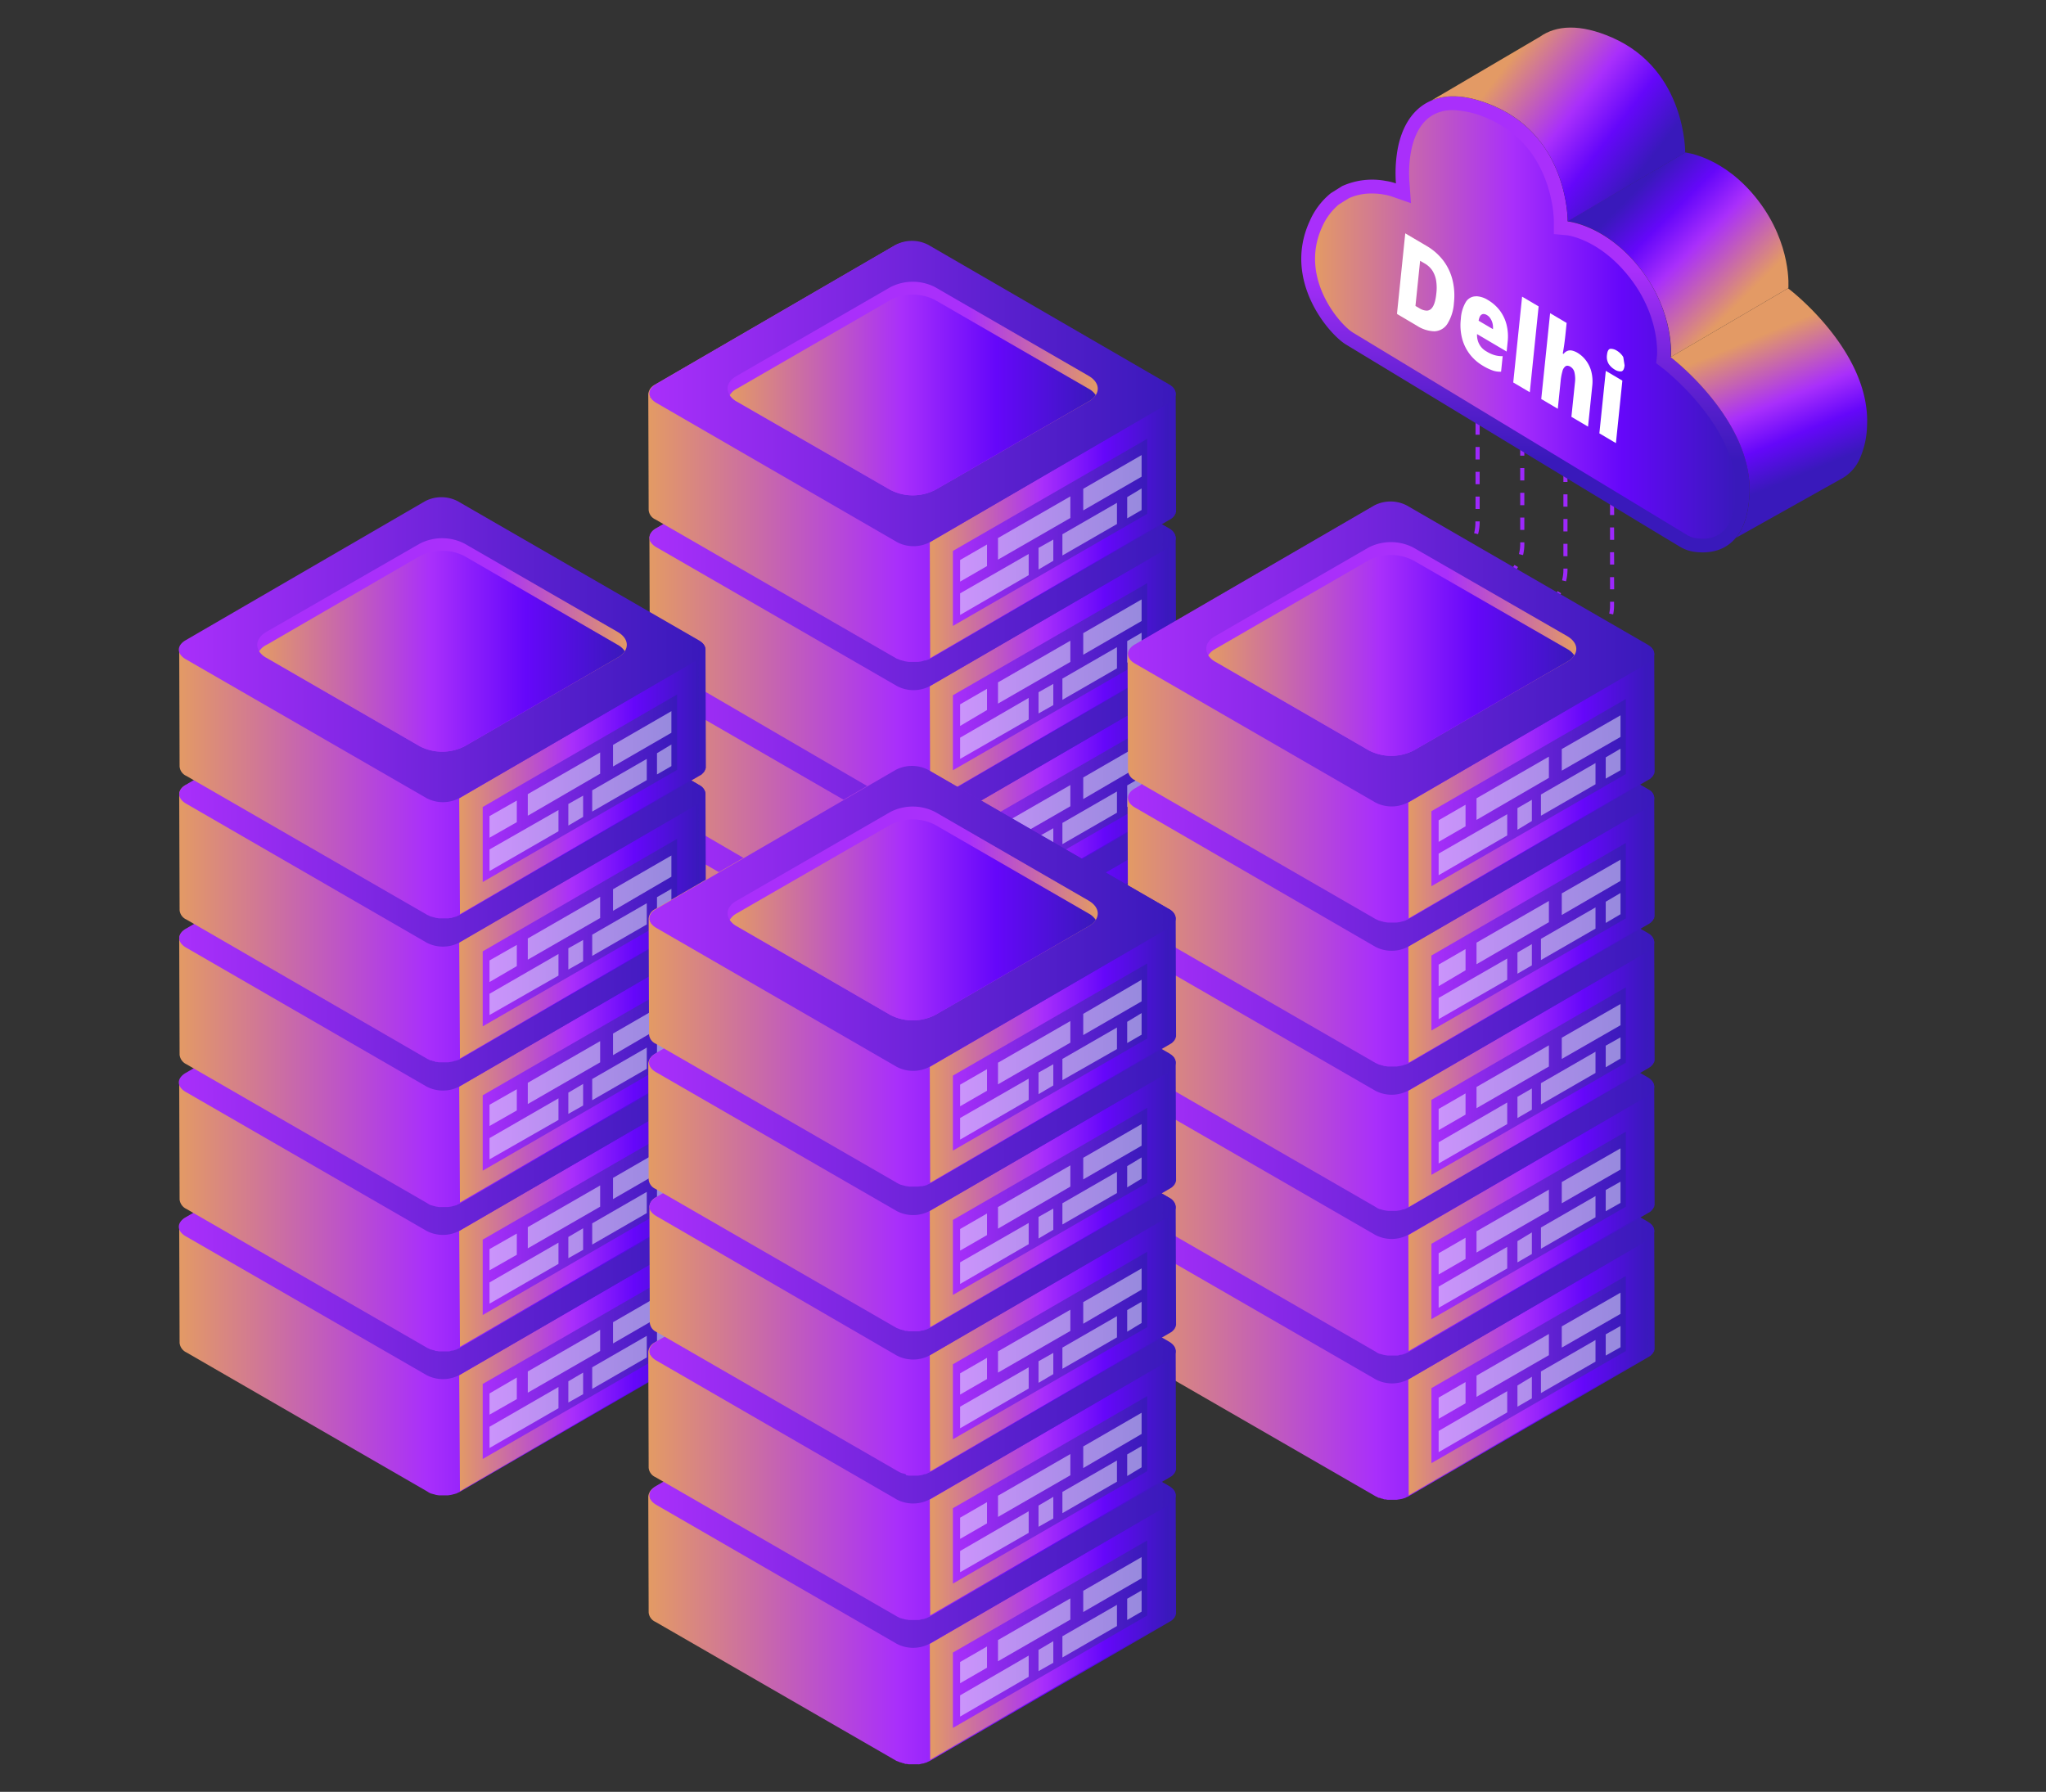 <svg xmlns="http://www.w3.org/2000/svg" xmlns:xlink="http://www.w3.org/1999/xlink" width="540" height="473" viewBox="0 0 540 473"><rect x="0" y="0" width="540" height="473" fill="#333333" stroke="none"/><defs><linearGradient id="a" x1="-885.02" y1="18.87" x2="-856.62" y2="-9.52" gradientTransform="matrix(-1, 0, 0, 1, -425.95, 61)" gradientUnits="userSpaceOnUse"><stop offset="0" stop-color="#e39a65"/><stop offset="0.47" stop-color="#a92ffb"/><stop offset="0.59" stop-color="#891cfb"/><stop offset="0.73" stop-color="#6507fa"/><stop offset="1" stop-color="#3919bb"/></linearGradient><linearGradient id="b" x1="-828.56" y1="10.08" x2="-828.56" y2="60.45" gradientTransform="matrix(-1, 0, 0, 1, -425.95, 61)" gradientUnits="userSpaceOnUse"><stop offset="0" stop-color="#a92ffb"/><stop offset="0.65" stop-color="#5d20d0"/><stop offset="1" stop-color="#3919bb"/></linearGradient><linearGradient id="c" x1="-887.54" y1="28.78" x2="-902.01" y2="64.11" xlink:href="#a"/><linearGradient id="d" x1="-823.74" y1="-44.15" x2="-859.74" y2="-16.56" xlink:href="#a"/><linearGradient id="e" x1="347.08" y1="388.37" x2="458.16" y2="388.37" gradientTransform="matrix(1, 0, 0, -1, 0, 474)" xlink:href="#a"/><linearGradient id="f" x1="171.43" y1="189.34" x2="310.38" y2="189.34" gradientTransform="matrix(1, 0, 0, -1, 0, 461)" xlink:href="#a"/><linearGradient id="g" x1="245.4" y1="168.62" x2="308.6" y2="168.62" gradientTransform="matrix(1, 0, 0, -1, 0, 461)" xlink:href="#a"/><linearGradient id="h" x1="171.3" y1="204.79" x2="310.3" y2="204.79" gradientTransform="matrix(1, 0, 0, -1, 0, 461)" xlink:href="#b"/><linearGradient id="i" x1="251.5" y1="168.12" x2="302.8" y2="168.12" gradientTransform="matrix(1, 0, 0, -1, 0, 461)" xlink:href="#b"/><linearGradient id="j" x1="289.58" y1="206.07" x2="192.02" y2="206.07" gradientTransform="matrix(1, 0, 0, -1, 0, 461)" gradientUnits="userSpaceOnUse"><stop offset="0" stop-color="#e39a65"/><stop offset="0.35" stop-color="#a92ffb"/></linearGradient><linearGradient id="k" x1="192.6" y1="204.37" x2="289.08" y2="204.37" gradientTransform="matrix(1, 0, 0, -1, 0, 461)" xlink:href="#a"/><linearGradient id="l" x1="171.41" y1="227.39" x2="310.38" y2="227.39" gradientTransform="matrix(1, 0, 0, -1, 0, 461)" xlink:href="#a"/><linearGradient id="m" x1="245.4" y1="206.72" x2="308.6" y2="206.72" gradientTransform="matrix(1, 0, 0, -1, 0, 461)" xlink:href="#a"/><linearGradient id="n" x1="171.3" y1="242.87" x2="310.3" y2="242.87" gradientTransform="matrix(1, 0, 0, -1, 0, 461)" xlink:href="#b"/><linearGradient id="o" x1="251.5" y1="206.22" x2="302.8" y2="206.22" gradientTransform="matrix(1, 0, 0, -1, 0, 461)" xlink:href="#b"/><linearGradient id="p" x1="289.58" y1="244.12" x2="192.02" y2="244.12" xlink:href="#j"/><linearGradient id="q" x1="192.6" y1="242.47" x2="289.08" y2="242.47" gradientTransform="matrix(1, 0, 0, -1, 0, 461)" xlink:href="#a"/><linearGradient id="r" x1="171.4" y1="265.67" x2="310.4" y2="265.67" gradientTransform="matrix(1, 0, 0, -1, 0, 461)" xlink:href="#a"/><linearGradient id="s" x1="245.4" y1="244.77" x2="308.6" y2="244.77" gradientTransform="matrix(1, 0, 0, -1, 0, 461)" xlink:href="#a"/><linearGradient id="t" x1="171.4" y1="280.97" x2="310.3" y2="280.97" gradientTransform="matrix(1, 0, 0, -1, 0, 461)" xlink:href="#b"/><linearGradient id="u" x1="251.5" y1="244.32" x2="302.8" y2="244.32" gradientTransform="matrix(1, 0, 0, -1, 0, 461)" xlink:href="#b"/><linearGradient id="v" x1="289.58" y1="282.24" x2="192.02" y2="282.24" xlink:href="#j"/><linearGradient id="w" x1="192.6" y1="280.57" x2="289.08" y2="280.57" gradientTransform="matrix(1, 0, 0, -1, 0, 461)" xlink:href="#a"/><linearGradient id="x" x1="171.4" y1="303.67" x2="310.4" y2="303.67" gradientTransform="matrix(1, 0, 0, -1, 0, 461)" xlink:href="#a"/><linearGradient id="y" x1="245.4" y1="282.87" x2="308.6" y2="282.87" gradientTransform="matrix(1, 0, 0, -1, 0, 461)" xlink:href="#a"/><linearGradient id="z" x1="171.4" y1="319.07" x2="310.3" y2="319.07" gradientTransform="matrix(1, 0, 0, -1, 0, 461)" xlink:href="#b"/><linearGradient id="aa" x1="251.5" y1="282.37" x2="302.8" y2="282.37" gradientTransform="matrix(1, 0, 0, -1, 0, 461)" xlink:href="#b"/><linearGradient id="ab" x1="289.58" y1="320.39" x2="192.02" y2="320.39" xlink:href="#j"/><linearGradient id="ac" x1="192.6" y1="318.73" x2="289.08" y2="318.73" gradientTransform="matrix(1, 0, 0, -1, 0, 461)" xlink:href="#a"/><linearGradient id="ad" x1="171.43" y1="341.74" x2="310.38" y2="341.74" gradientTransform="matrix(1, 0, 0, -1, 0, 461)" xlink:href="#a"/><linearGradient id="ae" x1="245.4" y1="320.97" x2="308.6" y2="320.97" gradientTransform="matrix(1, 0, 0, -1, 0, 461)" xlink:href="#a"/><linearGradient id="af" x1="171.4" y1="357.12" x2="310.3" y2="357.12" gradientTransform="matrix(1, 0, 0, -1, 0, 461)" xlink:href="#b"/><linearGradient id="ag" x1="251.5" y1="320.47" x2="302.8" y2="320.47" gradientTransform="matrix(1, 0, 0, -1, 0, 461)" xlink:href="#b"/><linearGradient id="ah" x1="289.58" y1="358.43" x2="192.02" y2="358.43" xlink:href="#j"/><linearGradient id="ai" x1="192.6" y1="356.73" x2="289.08" y2="356.73" gradientTransform="matrix(1, 0, 0, -1, 0, 461)" xlink:href="#a"/><linearGradient id="aj" x1="47.3" y1="121.81" x2="186.3" y2="121.81" gradientTransform="matrix(1, 0, 0, -1, 0, 461)" xlink:href="#a"/><linearGradient id="ak" x1="121.2" y1="101.02" x2="184.5" y2="101.02" gradientTransform="matrix(1, 0, 0, -1, 0, 461)" xlink:href="#a"/><linearGradient id="al" x1="47.2" y1="137.19" x2="186.2" y2="137.19" gradientTransform="matrix(1, 0, 0, -1, 0, 461)" xlink:href="#b"/><linearGradient id="am" x1="127.4" y1="100.57" x2="178.7" y2="100.57" gradientTransform="matrix(1, 0, 0, -1, 0, 461)" xlink:href="#b"/><linearGradient id="an" x1="165.43" y1="138.47" x2="67.89" y2="138.47" xlink:href="#j"/><linearGradient id="ao" x1="68.4" y1="136.77" x2="164.9" y2="136.77" gradientTransform="matrix(1, 0, 0, -1, 0, 461)" xlink:href="#a"/><linearGradient id="ap" x1="47.3" y1="159.76" x2="186.3" y2="159.76" gradientTransform="matrix(1, 0, 0, -1, 0, 461)" xlink:href="#a"/><linearGradient id="aq" x1="121.2" y1="139.12" x2="184.5" y2="139.12" gradientTransform="matrix(1, 0, 0, -1, 0, 461)" xlink:href="#a"/><linearGradient id="ar" x1="47.2" y1="175.27" x2="186.2" y2="175.27" gradientTransform="matrix(1, 0, 0, -1, 0, 461)" xlink:href="#b"/><linearGradient id="as" x1="127.4" y1="138.62" x2="178.7" y2="138.62" gradientTransform="matrix(1, 0, 0, -1, 0, 461)" xlink:href="#b"/><linearGradient id="at" x1="165.43" y1="176.57" x2="67.89" y2="176.57" xlink:href="#j"/><linearGradient id="au" x1="68.4" y1="174.88" x2="164.9" y2="174.88" gradientTransform="matrix(1, 0, 0, -1, 0, 461)" xlink:href="#a"/><linearGradient id="av" x1="47.3" y1="197.9" x2="186.3" y2="197.9" gradientTransform="matrix(1, 0, 0, -1, 0, 461)" xlink:href="#a"/><linearGradient id="aw" x1="121.2" y1="177.22" x2="184.5" y2="177.22" gradientTransform="matrix(1, 0, 0, -1, 0, 461)" xlink:href="#a"/><linearGradient id="ax" x1="47.3" y1="213.37" x2="186.2" y2="213.37" gradientTransform="matrix(1, 0, 0, -1, 0, 461)" xlink:href="#b"/><linearGradient id="ay" x1="127.4" y1="176.72" x2="178.7" y2="176.72" gradientTransform="matrix(1, 0, 0, -1, 0, 461)" xlink:href="#b"/><linearGradient id="az" x1="165.43" y1="214.7" x2="67.89" y2="214.7" xlink:href="#j"/><linearGradient id="ba" x1="68.4" y1="213" x2="164.9" y2="213" gradientTransform="matrix(1, 0, 0, -1, 0, 461)" xlink:href="#a"/><linearGradient id="bb" x1="47.3" y1="236.04" x2="186.3" y2="236.04" gradientTransform="matrix(1, 0, 0, -1, 0, 461)" xlink:href="#a"/><linearGradient id="bc" x1="121.2" y1="215.27" x2="184.5" y2="215.27" gradientTransform="matrix(1, 0, 0, -1, 0, 461)" xlink:href="#a"/><linearGradient id="bd" x1="47.3" y1="251.37" x2="186.2" y2="251.37" gradientTransform="matrix(1, 0, 0, -1, 0, 461)" xlink:href="#b"/><linearGradient id="be" x1="127.4" y1="214.82" x2="178.7" y2="214.82" gradientTransform="matrix(1, 0, 0, -1, 0, 461)" xlink:href="#b"/><linearGradient id="bf" x1="165.43" y1="252.8" x2="67.89" y2="252.8" xlink:href="#j"/><linearGradient id="bg" x1="68.4" y1="251.1" x2="164.9" y2="251.1" gradientTransform="matrix(1, 0, 0, -1, 0, 461)" xlink:href="#a"/><linearGradient id="bh" x1="47.3" y1="274.04" x2="186.3" y2="274.04" gradientTransform="matrix(1, 0, 0, -1, 0, 461)" xlink:href="#a"/><linearGradient id="bi" x1="121.2" y1="253.37" x2="184.5" y2="253.37" gradientTransform="matrix(1, 0, 0, -1, 0, 461)" xlink:href="#a"/><linearGradient id="bj" x1="47.2" y1="289.5" x2="186.2" y2="289.5" gradientTransform="matrix(1, 0, 0, -1, 0, 461)" xlink:href="#b"/><linearGradient id="bk" x1="127.4" y1="252.92" x2="178.7" y2="252.92" gradientTransform="matrix(1, 0, 0, -1, 0, 461)" xlink:href="#b"/><linearGradient id="bl" x1="165.43" y1="290.75" x2="67.89" y2="290.75" xlink:href="#j"/><linearGradient id="bm" x1="68.4" y1="289.1" x2="164.9" y2="289.1" gradientTransform="matrix(1, 0, 0, -1, 0, 461)" xlink:href="#a"/><linearGradient id="bn" x1="297.76" y1="120.57" x2="436.7" y2="120.57" gradientTransform="matrix(1, 0, 0, -1, 0, 461)" xlink:href="#a"/><linearGradient id="bo" x1="371.7" y1="99.92" x2="434.9" y2="99.92" gradientTransform="matrix(1, 0, 0, -1, 0, 461)" xlink:href="#a"/><linearGradient id="bp" x1="297.7" y1="136.07" x2="436.6" y2="136.07" gradientTransform="matrix(1, 0, 0, -1, 0, 461)" xlink:href="#b"/><linearGradient id="bq" x1="377.8" y1="99.47" x2="429.1" y2="99.47" gradientTransform="matrix(1, 0, 0, -1, 0, 461)" xlink:href="#b"/><linearGradient id="br" x1="415.9" y1="137.37" x2="318.34" y2="137.37" xlink:href="#j"/><linearGradient id="bs" x1="318.9" y1="135.67" x2="415.38" y2="135.67" gradientTransform="matrix(1, 0, 0, -1, 0, 461)" xlink:href="#a"/><linearGradient id="bt" x1="297.76" y1="158.69" x2="436.7" y2="158.69" gradientTransform="matrix(1, 0, 0, -1, 0, 461)" xlink:href="#a"/><linearGradient id="bu" x1="371.7" y1="138.02" x2="434.9" y2="138.02" gradientTransform="matrix(1, 0, 0, -1, 0, 461)" xlink:href="#a"/><linearGradient id="bv" x1="297.6" y1="174.2" x2="436.6" y2="174.2" gradientTransform="matrix(1, 0, 0, -1, 0, 461)" xlink:href="#b"/><linearGradient id="bw" x1="377.8" y1="137.52" x2="429.1" y2="137.52" gradientTransform="matrix(1, 0, 0, -1, 0, 461)" xlink:href="#b"/><linearGradient id="bx" x1="415.9" y1="175.42" x2="318.24" y2="175.42" xlink:href="#j"/><linearGradient id="by" x1="318.9" y1="173.72" x2="415.38" y2="173.72" gradientTransform="matrix(1, 0, 0, -1, 0, 461)" xlink:href="#a"/><linearGradient id="bz" x1="297.76" y1="196.9" x2="436.7" y2="196.9" gradientTransform="matrix(1, 0, 0, -1, 0, 461)" xlink:href="#a"/><linearGradient id="ca" x1="371.7" y1="176.07" x2="434.9" y2="176.07" gradientTransform="matrix(1, 0, 0, -1, 0, 461)" xlink:href="#a"/><linearGradient id="cb" x1="297.6" y1="212.27" x2="436.6" y2="212.27" gradientTransform="matrix(1, 0, 0, -1, 0, 461)" xlink:href="#b"/><linearGradient id="cc" x1="377.8" y1="175.62" x2="429.1" y2="175.62" gradientTransform="matrix(1, 0, 0, -1, 0, 461)" xlink:href="#b"/><linearGradient id="cd" x1="415.9" y1="213.52" x2="318.34" y2="213.52" xlink:href="#j"/><linearGradient id="ce" x1="318.9" y1="211.82" x2="415.38" y2="211.82" gradientTransform="matrix(1, 0, 0, -1, 0, 461)" xlink:href="#a"/><linearGradient id="cf" x1="297.76" y1="234.94" x2="436.7" y2="234.94" gradientTransform="matrix(1, 0, 0, -1, 0, 461)" xlink:href="#a"/><linearGradient id="cg" x1="371.7" y1="214.17" x2="434.9" y2="214.17" gradientTransform="matrix(1, 0, 0, -1, 0, 461)" xlink:href="#a"/><linearGradient id="ch" x1="297.7" y1="250.32" x2="436.6" y2="250.32" gradientTransform="matrix(1, 0, 0, -1, 0, 461)" xlink:href="#b"/><linearGradient id="ci" x1="377.8" y1="213.72" x2="429.1" y2="213.72" gradientTransform="matrix(1, 0, 0, -1, 0, 461)" xlink:href="#b"/><linearGradient id="cj" x1="415.89" y1="251.64" x2="318.34" y2="251.64" xlink:href="#j"/><linearGradient id="ck" x1="318.9" y1="249.95" x2="415.37" y2="249.95" gradientTransform="matrix(1, 0, 0, -1, 0, 461)" xlink:href="#a"/><linearGradient id="cl" x1="297.76" y1="272.94" x2="436.7" y2="272.94" gradientTransform="matrix(1, 0, 0, -1, 0, 461)" xlink:href="#a"/><linearGradient id="cm" x1="371.7" y1="252.27" x2="434.9" y2="252.27" gradientTransform="matrix(1, 0, 0, -1, 0, 461)" xlink:href="#a"/><linearGradient id="cn" x1="297.7" y1="288.37" x2="436.6" y2="288.37" gradientTransform="matrix(1, 0, 0, -1, 0, 461)" xlink:href="#b"/><linearGradient id="co" x1="377.8" y1="251.77" x2="429.1" y2="251.77" gradientTransform="matrix(1, 0, 0, -1, 0, 461)" xlink:href="#b"/><linearGradient id="cp" x1="415.9" y1="289.69" x2="318.34" y2="289.69" xlink:href="#j"/><linearGradient id="cq" x1="318.9" y1="287.99" x2="415.38" y2="287.99" gradientTransform="matrix(1, 0, 0, -1, 0, 461)" xlink:href="#a"/><linearGradient id="cr" x1="171.43" y1="50.74" x2="310.38" y2="50.74" gradientTransform="matrix(1, 0, 0, -1, 0, 461)" xlink:href="#a"/><linearGradient id="cs" x1="245.4" y1="30.12" x2="308.6" y2="30.12" gradientTransform="matrix(1, 0, 0, -1, 0, 461)" xlink:href="#a"/><linearGradient id="ct" x1="171.4" y1="66.27" x2="310.3" y2="66.27" gradientTransform="matrix(1, 0, 0, -1, 0, 461)" xlink:href="#b"/><linearGradient id="cu" x1="251.5" y1="29.62" x2="302.8" y2="29.62" gradientTransform="matrix(1, 0, 0, -1, 0, 461)" xlink:href="#b"/><linearGradient id="cv" x1="289.54" y1="67.57" x2="192.02" y2="67.57" xlink:href="#j"/><linearGradient id="cw" x1="192.6" y1="65.88" x2="289.04" y2="65.88" gradientTransform="matrix(1, 0, 0, -1, 0, 461)" xlink:href="#a"/><linearGradient id="cx" x1="171.43" y1="88.89" x2="310.38" y2="88.89" gradientTransform="matrix(1, 0, 0, -1, 0, 461)" xlink:href="#a"/><linearGradient id="cy" x1="245.4" y1="68.22" x2="308.6" y2="68.22" gradientTransform="matrix(1, 0, 0, -1, 0, 461)" xlink:href="#a"/><linearGradient id="cz" x1="171.4" y1="104.37" x2="310.3" y2="104.37" gradientTransform="matrix(1, 0, 0, -1, 0, 461)" xlink:href="#b"/><linearGradient id="da" x1="251.5" y1="67.72" x2="302.8" y2="67.72" gradientTransform="matrix(1, 0, 0, -1, 0, 461)" xlink:href="#b"/><linearGradient id="db" x1="289.58" y1="105.7" x2="192.02" y2="105.7" xlink:href="#j"/><linearGradient id="dc" x1="192.6" y1="104" x2="289.08" y2="104" gradientTransform="matrix(1, 0, 0, -1, 0, 461)" xlink:href="#a"/><linearGradient id="dd" x1="171.4" y1="127.09" x2="310.4" y2="127.09" gradientTransform="matrix(1, 0, 0, -1, 0, 461)" xlink:href="#a"/><linearGradient id="de" x1="245.4" y1="106.27" x2="308.6" y2="106.27" gradientTransform="matrix(1, 0, 0, -1, 0, 461)" xlink:href="#a"/><linearGradient id="df" x1="171.4" y1="142.43" x2="310.3" y2="142.43" gradientTransform="matrix(1, 0, 0, -1, 0, 461)" xlink:href="#b"/><linearGradient id="dg" x1="251.5" y1="105.82" x2="302.8" y2="105.82" gradientTransform="matrix(1, 0, 0, -1, 0, 461)" xlink:href="#b"/><linearGradient id="dh" x1="289.58" y1="143.8" x2="192.02" y2="143.8" xlink:href="#j"/><linearGradient id="di" x1="192.6" y1="142.1" x2="289.08" y2="142.1" gradientTransform="matrix(1, 0, 0, -1, 0, 461)" xlink:href="#a"/><linearGradient id="dj" x1="171.43" y1="165.04" x2="310.38" y2="165.04" gradientTransform="matrix(1, 0, 0, -1, 0, 461)" xlink:href="#a"/><linearGradient id="dk" x1="245.4" y1="144.32" x2="308.6" y2="144.32" gradientTransform="matrix(1, 0, 0, -1, 0, 461)" xlink:href="#a"/><linearGradient id="dl" x1="171.3" y1="180.5" x2="310.3" y2="180.5" gradientTransform="matrix(1, 0, 0, -1, 0, 461)" xlink:href="#b"/><linearGradient id="dm" x1="251.5" y1="143.87" x2="302.8" y2="143.87" gradientTransform="matrix(1, 0, 0, -1, 0, 461)" xlink:href="#b"/><linearGradient id="dn" x1="289.58" y1="181.75" x2="192.02" y2="181.75" xlink:href="#j"/><linearGradient id="do" x1="192.6" y1="180.1" x2="289.08" y2="180.1" gradientTransform="matrix(1, 0, 0, -1, 0, 461)" xlink:href="#a"/><linearGradient id="dp" x1="171.43" y1="203.29" x2="310.38" y2="203.29" gradientTransform="matrix(1, 0, 0, -1, 0, 461)" xlink:href="#a"/><linearGradient id="dq" x1="245.4" y1="182.42" x2="308.6" y2="182.42" gradientTransform="matrix(1, 0, 0, -1, 0, 461)" xlink:href="#a"/><linearGradient id="dr" x1="171.4" y1="218.57" x2="310.3" y2="218.57" gradientTransform="matrix(1, 0, 0, -1, 0, 461)" xlink:href="#b"/><linearGradient id="ds" x1="251.5" y1="181.97" x2="302.8" y2="181.97" gradientTransform="matrix(1, 0, 0, -1, 0, 461)" xlink:href="#b"/><linearGradient id="dt" x1="289.58" y1="219.87" x2="192.02" y2="219.87" xlink:href="#j"/><linearGradient id="du" x1="192.6" y1="218.17" x2="289.08" y2="218.17" gradientTransform="matrix(1, 0, 0, -1, 0, 461)" xlink:href="#a"/><clipPath id="dv"><polygon points="374.17 117.59 365.43 61.63 423.23 60.96 431.97 116.91 374.17 117.59" style="fill:none"/></clipPath></defs><path d="M302.53,195.86l-.54-1,2.2-1.27.54,1Zm5-2.91L307,192l2.83-1.64.55.94Zm5.66-3.27-.55-.94,2.83-1.64.54.94Zm5.65-3.27-.54-.95,2.82-1.63.55.94Zm5.66-3.27-.55-.95,2.83-1.63.55.94Zm5.65-3.28-.54-.94,2.83-1.63.54.94Zm5.66-3.27-.54-.94,2.82-1.64.55,1Zm5.72-3.24-.55-.94,2.83-1.64.55.94Zm5.65-3.27-.54-.94,2.83-1.64.54.94Zm5.66-3.27-.54-1,2.82-1.63.55.94Zm5.66-3.27-.55-.95,2.83-1.63.55.94Zm5.65-3.28-.54-.94,2.83-1.63.54.94Zm5.66-3.27-.54-.94,2.82-1.64.55,1Zm5.66-3.27-.55-.94,2.83-1.64.54.94Zm5.65-3.27-.54-.94,2.83-1.64.54.94Zm5.58-3.61-.75-.79a11.6,11.6,0,0,0,1.93-2.43l.94.55a12.54,12.54,0,0,1-2.12,2.64Zm3.41-5.83-1.05-.26a11.4,11.4,0,0,0,.34-2.73v-.38h1.13V138a12.69,12.69,0,0,1-.42,3Zm.42-6.66h-1.09v-3.26h1.09Zm0-6.53h-1.09v-3.27h1.09Zm0-6.53h-1.09V118h1.09Zm0-6.54h-1.09v-3.27h1.09Zm0-6.53h-1.09V105h1.09Z" style="fill:#9d28fb"/><path d="M314.44,201.35l-.55-.94,2.2-1.27.54,1Zm5-2.9-.54-.94,2.82-1.64.55.94Zm5.66-3.27-.55-.94,2.83-1.64.54.94Zm5.65-3.27-.54-.95,2.83-1.63.54.94Zm5.66-3.28-.54-.94,2.82-1.63.55.94Zm5.66-3.27-.55-.94,2.83-1.64.54.95Zm5.65-3.27-.54-.94,2.83-1.64.54,1Zm5.66-3.27-.55-.94,2.83-1.64.55.94Zm5.66-3.27-.55-.94,2.83-1.64.54.94Zm5.65-3.27-.54-.95L367,169.7l.54.94Zm5.66-3.28-.55-.94,2.83-1.63.55.94Zm5.66-3.27-.55-.94,2.83-1.64.54.95Zm5.65-3.27-.54-.94,2.83-1.64.54,1Zm5.66-3.27-.55-.94,2.83-1.64.55.94Zm5.66-3.27-.55-.94,2.83-1.64.54.94Zm5.55-3.57-.75-.79a11.6,11.6,0,0,0,1.93-2.43l.94.55a12.16,12.16,0,0,1-2.12,2.67Zm3.41-5.82-1.05-.27a11.06,11.06,0,0,0,.34-2.74v-.36h1.09v.36a11.66,11.66,0,0,1-.34,3Zm.38-6.64h-1.09v-3.26h1.09Zm0-6.53h-1.09v-3.27h1.09Zm0-6.54h-1.09v-3.27h1.09Zm0-6.53h-1.09V117h1.09Zm0-6.54h-1.09v-3.26h1.09Z" style="fill:#9d28fb"/><path d="M325.79,208.29l-.54-.95,2.18-1.26.55.94Zm5-2.91-.55-.94,2.83-1.63.54.94Zm5.65-3.27-.54-.94,2.83-1.64.54.95Zm5.66-3.27-.54-.94,2.82-1.64.55,1Zm5.66-3.27-.55-.94L350,193l.54.94Zm5.67-3.22-.54-.95,2.83-1.63.54.94Zm5.66-3.27-.55-1,2.83-1.63.55.94Zm5.66-3.28-.55-.94,2.83-1.63.54.94Zm5.65-3.27-.54-.94,2.83-1.64.54,1Zm5.66-3.27-.55-.94,2.83-1.64.55.94Zm5.66-3.27-.55-.94,2.83-1.64.54.94Zm5.65-3.27-.54-.94,2.83-1.64.54.94Zm5.66-3.27-.55-1,2.83-1.63.55.94Zm5.65-3.28-.54-.94L401,163.6l.54.94Zm5.66-3.27-.54-.94,2.82-1.64.55,1Zm5.57-3.62-.75-.78a10.81,10.81,0,0,0,1.93-2.44l.94.55a11.89,11.89,0,0,1-2.12,2.62Zm3.42-5.82-1.06-.27a10.88,10.88,0,0,0,.36-2.78v-.32h1.08v.26a12.63,12.63,0,0,1-.38,3.06Zm.38-6.64h-1.08v-3.26h1.08Zm0-6.53h-1.08V137h1.08Zm0-6.54h-1.08v-3.26h1.08Zm0-6.53h-1.08V124h1.08Zm0-6.53h-1.08v-3.34h1.08Z" style="fill:#9d28fb"/><path d="M338.11,217.08l-.55-.94,2.31-1.34.54.94Zm5.13-3-.54-.94,2.83-1.64.54.94Zm5.66-3.27-.54-.95,2.82-1.63.55.94Zm5.66-3.28-.55-.94,2.83-1.63.55.94Zm5.65-3.27-.54-.94,2.83-1.64.54.95Zm5.66-3.27-.55-.94,2.83-1.64.55,1Zm5.66-3.24-.55-.94,2.83-1.64.54.94Zm5.65-3.27-.54-.94,2.83-1.64.54.94Zm5.66-3.27-.55-1,2.83-1.63.55.94Zm5.66-3.28L388,187l2.83-1.63.54.94Zm5.65-3.27-.54-.94,2.83-1.64.54,1Zm5.66-3.27-.55-.94,2.83-1.64.55.95Zm5.66-3.27-.55-.94,2.83-1.64.54.94Zm5.65-3.27-.54-.94,2.82-1.64.55.94Zm5.66-3.27-.55-1,2.83-1.63.55.94Zm5.62-3.53-.73-.81a10,10,0,0,0,1.95-2.39l.94.55A10.6,10.6,0,0,1,422.4,168.05Zm3.39-5.85-1.07-.23a9.4,9.4,0,0,0,.22-2.05v-1.08H426v1.08a10.9,10.9,0,0,1-.24,2.28Zm.24-6.63h-1.09v-3.22H426Zm0-6.54h-1.09v-3.26H426Zm0-6.53h-1.09v-3.27H426Zm0-6.54h-1.09V132.7H426Zm0-6.53h-1.09v-3.27H426Z" style="fill:#9d28fb"/><path d="M472,76.06,441,94.22s1.11-11.5-8-23.22-19.25-12.6-19.25-12.6l31-18.15S455,41.21,464,52.89,472,76.06,472,76.06Z" style="fill:url(#a)"/><path d="M461.73,130.69c-.3,5.44-1.7,9-3.59,11.26-3.36,4.08-8.25,4.11-11.1,3.69a9.9,9.9,0,0,1-3.61-1.29l-8-4.82-80.22-48.6c-4.42-2.68-16.71-16.79-9.6-32.43a19.47,19.47,0,0,1,5.63-7.5l3-1.88a19.29,19.29,0,0,1,11.56-1.35,15.05,15.05,0,0,1,2.63.64,36.35,36.35,0,0,1,.34-8.4c1-6.22,3.92-11.31,9-13.46,4.1-1.77,9.63-1.57,16.73,1.54,19.55,8.59,19.26,30.36,19.26,30.36s10.17.92,19.25,12.6,7.92,23.18,7.92,23.18S462.83,110.8,461.73,130.69Z" style="fill:url(#b)"/><path d="M492.76,112.54a22.68,22.68,0,0,1-2.09,8.94,11.16,11.16,0,0,1-4.08,4.56c-.22.14-.44.27-.67.39L458.14,142c1.89-2.29,3.29-5.82,3.59-11.26,1.1-19.89-20.81-36.47-20.81-36.47l31-18.16h0C472.94,76.83,493.82,93.11,492.76,112.54Z" style="fill:url(#c)"/><path d="M444.77,40.29l-31,18.15s.29-21.77-19.26-30.36c-7.1-3.11-12.63-3.31-16.73-1.54L406.43,9.7c4.25-3,10.52-3.53,19.09.23C445.07,18.52,444.77,40.29,444.77,40.29Z" style="fill:url(#d)"/><path d="M449.38,142.19a13.8,13.8,0,0,1-1.82-.13,6.41,6.41,0,0,1-2.27-.83L357.09,87.8c-3.45-2.1-14.28-14.39-8.18-27.81a16.23,16.23,0,0,1,4.43-6L356,52.33a14.27,14.27,0,0,1,6.07-1.25,16.94,16.94,0,0,1,3.18.28,13.55,13.55,0,0,1,2,.48l5.14,1.79L372,48.17a31.65,31.65,0,0,1,.3-7.53c.63-3.85,2.33-8.82,6.82-10.74a10.88,10.88,0,0,1,4.36-.83A24.21,24.21,0,0,1,393,31.44c17.16,7.53,17.11,26.79,17.1,27v3.35l3.31.3c.33,0,8.84,1.06,16.75,11.23,8.09,10.41,7.18,20.47,7.17,20.57l-.21,2,1.62,1.23c.21.15,20.37,15.68,19.39,33.37-.23,4.12-1.16,7.2-2.76,9.13A7.4,7.4,0,0,1,449.38,142.19Z" style="fill:url(#e)"/><path d="M310.3,256.33h0l.1,30.6v.5a.37.37,0,0,1-.1.3v.2c-.1.1-.1.2-.2.3v.1c-.1.1-.2.3-.3.4l-.1.1-.3.3-.1.1c-.2.1-.3.2-.5.3l-63.2,36.6c-.3.2-.7.3-1,.5-.1,0-.2.1-.4.1a1.94,1.94,0,0,1-.7.2l-.5.1c-.2,0-.5.1-.7.1h-2.4c-.2,0-.4-.1-.7-.1a.74.74,0,0,1-.5-.1c-.2-.1-.5-.1-.7-.2a.6.6,0,0,0-.4-.1c-.33-.15-.66-.28-1-.4L173,289.53a3,3,0,0,1-1.8-2.5l-.1-30.6h0a3.13,3.13,0,0,1,1.8-2.5l63.2-36.7a9.33,9.33,0,0,1,8.6,0l63.6,36.7A2.55,2.55,0,0,1,310.3,256.33Zm0,.3v.1h0Zm-.7,1.3h0l-.1.1h0Zm-.4.4h0l-.1.1Zm-137.5-1.1a.09.09,0,0,0-.1-.1h0C171.5,257.13,171.6,257.23,171.7,257.23Zm-.2-.7v-.2C171.5,256.43,171.4,256.53,171.5,256.53Zm.1.4v-.2C171.5,256.83,171.5,256.83,171.6,256.93Zm.5,1-.1-.1Zm-.2-.3-.1-.1Zm.9.9-.1-.1Zm-.3-.3-.1-.1Z" style="fill:url(#f)"/><polygon points="308.5 258.73 308.6 289.33 245.5 326.03 245.4 295.43 308.5 258.73" style="fill:url(#g)"/><path d="M308.5,253.73c2.4,1.4,2.4,3.6,0,5l-63.2,36.7a9.33,9.33,0,0,1-8.6,0l-63.6-36.7c-2.4-1.4-2.4-3.6,0-5L236.3,217a9.33,9.33,0,0,1,8.6,0Z" style="fill:url(#h)"/><polygon points="302.8 287.93 251.5 317.63 251.5 297.73 302.8 268.13 302.8 287.93" style="fill:url(#i)"/><g style="opacity:0.51"><polygon points="260.5 296.13 253.4 300.23 253.4 305.83 260.5 301.73 260.5 296.13" style="fill:#eff6fe"/><polygon points="285.9 287.03 301.3 278.13 301.3 272.53 285.9 281.43 285.9 287.03" style="fill:#eff6fe"/><polygon points="263.4 300.03 282.5 289.03 282.5 283.43 263.4 294.43 263.4 300.03" style="fill:#eff6fe"/></g><g style="opacity:0.51"><polygon points="278 300.43 274.1 302.63 274.1 297.03 278 294.73 278 300.43" style="fill:#eff6fe"/><polygon points="301.3 286.93 297.5 289.13 297.5 283.53 301.3 281.33 301.3 286.93" style="fill:#eff6fe"/><polygon points="294.8 285.13 280.4 293.33 280.4 299.03 294.8 290.73 294.8 285.13" style="fill:#eff6fe"/><polygon points="271.5 298.53 253.4 309.03 253.4 314.63 271.5 304.13 271.5 298.53" style="fill:#eff6fe"/></g><path d="M192.6,256.63a5.18,5.18,0,0,0,1.9,1.7l40.5,23.4a12.93,12.93,0,0,0,11.8,0l40.5-23.4a5.18,5.18,0,0,0,1.9-1.7c1.1-1.7.5-3.7-1.9-5.1l-40.6-23.4a12.93,12.93,0,0,0-11.8,0l-40.5,23.4C192.1,252.93,191.4,254.93,192.6,256.63Z" style="fill:url(#j)"/><path d="M192.6,256.63a5.18,5.18,0,0,0,1.9,1.7l40.5,23.4a12.93,12.93,0,0,0,11.8,0l40.5-23.4a5.18,5.18,0,0,0,1.9-1.7,5.18,5.18,0,0,0-1.9-1.7l-40.5-23.4a12.93,12.93,0,0,0-11.8,0l-40.5,23.4A4.52,4.52,0,0,0,192.6,256.63Z" style="fill:url(#k)"/><path d="M310.3,218.23h0l.1,30.6v.5a.37.37,0,0,1-.1.3v.2c-.1.1-.1.2-.2.3v.1c-.1.1-.2.3-.3.4l-.1.1-.3.3-.1.1c-.2.1-.3.2-.5.3l-63.2,36.7c-.3.2-.7.3-1,.5l-.4.1c-.2.1-.5.1-.7.2l-.5.1c-.2,0-.5.1-.7.1h-2.4c-.2,0-.4-.1-.7-.1l-.5-.1c-.2-.1-.5-.1-.7-.2l-.4-.1a9.33,9.33,0,0,1-1-.5L173,251.43a3,3,0,0,1-1.8-2.5l-.2-30.6h0a3.13,3.13,0,0,1,1.8-2.5l63.2-36.7a9.33,9.33,0,0,1,8.6,0l63.6,36.7A2.64,2.64,0,0,1,310.3,218.23Zm0,.3v.1h0Zm-.7,1.3h0l-.1.1h0Zm-.4.4h0l-.1.1Zm-137.5-1.1a.09.09,0,0,0-.1-.1h0c-.1,0,0,.1.1.1Zm-.3-.7Zm.1.4Zm.6,1-.1-.1a.09.09,0,0,1,.1.1Zm-.2-.3-.1-.1Zm.9.9-.1-.1Zm-.4-.3-.1-.1Z" style="fill:url(#l)"/><polygon points="308.5 220.63 308.6 251.23 245.5 287.93 245.4 257.33 308.5 220.63" style="fill:url(#m)"/><path d="M308.5,215.63c2.4,1.4,2.4,3.6,0,5l-63.2,36.7a9.33,9.33,0,0,1-8.6,0l-63.6-36.7c-2.4-1.4-2.4-3.6,0-5l63.2-36.7a9.33,9.33,0,0,1,8.6,0Z" style="fill:url(#n)"/><polygon points="302.8 249.83 251.5 279.53 251.5 259.63 302.8 230.03 302.8 249.83" style="fill:url(#o)"/><g style="opacity:0.51"><polygon points="260.5 258.03 253.4 262.13 253.4 267.73 260.5 263.63 260.5 258.03" style="fill:#eff6fe"/><polygon points="285.9 248.93 301.3 240.03 301.3 234.43 285.9 243.33 285.9 248.93" style="fill:#eff6fe"/><polygon points="263.4 261.93 282.5 250.93 282.5 245.33 263.4 256.33 263.4 261.93" style="fill:#eff6fe"/></g><g style="opacity:0.51"><polygon points="278 262.33 274.1 264.53 274.1 258.93 278 256.63 278 262.33" style="fill:#eff6fe"/><polygon points="301.3 248.83 297.5 251.03 297.5 245.43 301.3 243.23 301.3 248.83" style="fill:#eff6fe"/><polygon points="294.8 247.03 280.4 255.33 280.4 260.93 294.8 252.63 294.8 247.03" style="fill:#eff6fe"/><polygon points="271.5 260.43 253.4 270.93 253.4 276.53 271.5 266.03 271.5 260.43" style="fill:#eff6fe"/></g><path d="M192.6,218.53a5.18,5.18,0,0,0,1.9,1.7l40.5,23.4a12.93,12.93,0,0,0,11.8,0l40.5-23.4a5.18,5.18,0,0,0,1.9-1.7c1.1-1.7.5-3.7-1.9-5.1l-40.6-23.3a12.93,12.93,0,0,0-11.8,0l-40.5,23.4C192.1,214.83,191.4,216.83,192.6,218.53Z" style="fill:url(#p)"/><path d="M192.6,218.53a5.18,5.18,0,0,0,1.9,1.7l40.5,23.4a12.93,12.93,0,0,0,11.8,0l40.5-23.4a5.18,5.18,0,0,0,1.9-1.7,5.18,5.18,0,0,0-1.9-1.7l-40.5-23.4a12.93,12.93,0,0,0-11.8,0l-40.5,23.4A4.52,4.52,0,0,0,192.6,218.53Z" style="fill:url(#q)"/><path d="M310.3,180.13h0l.1,30.6v.5a.37.37,0,0,1-.1.3v.2c-.1.1-.1.2-.2.3v.1c-.1.1-.2.3-.3.4l-.1.1-.3.3-.1.1c-.2.1-.3.2-.5.3L245.6,250a4,4,0,0,1-1,.4c-.1.1-.2.1-.4.1a1.94,1.94,0,0,1-.7.2l-.5.1a1.66,1.66,0,0,1-.7.1h-2.4l-.7-.1a.87.87,0,0,1-.5-.1c-.2-.1-.5-.1-.7-.2a.6.6,0,0,0-.4-.1c-.33-.15-.66-.28-1-.4l-63.3-36.9a3,3,0,0,1-1.8-2.5l-.1-30.6h0a3.13,3.13,0,0,1,1.8-2.5l63.2-36.7a9.33,9.33,0,0,1,8.6,0l63.6,36.7A3.25,3.25,0,0,1,310.3,180.13Zm0,.3v.1h0Zm-.7,1.3h0l-.1.1h0Zm-.4.4h0l-.1.1ZM171.7,181c0-.1,0-.1-.1-.1S171.6,181,171.7,181Zm-.2-.6v-.2C171.5,180.33,171.4,180.33,171.5,180.43Zm.1.3v-.2C171.5,180.63,171.5,180.63,171.6,180.73Zm.5,1-.1-.1Zm-.2-.3-.1-.1Zm.9.9-.1-.1Zm-.3-.3-.1-.1Z" style="fill:url(#r)"/><polygon points="308.5 182.53 308.6 213.13 245.5 249.93 245.4 219.23 308.5 182.53" style="fill:url(#s)"/><path d="M308.5,177.53c2.4,1.4,2.4,3.6,0,5l-63.2,36.7a9.33,9.33,0,0,1-8.6,0l-63.5-36.7c-2.4-1.4-2.4-3.6,0-5l63.2-36.7a9.33,9.33,0,0,1,8.6,0Z" style="fill:url(#t)"/><polygon points="302.8 211.83 251.5 241.43 251.5 221.53 302.8 191.93 302.8 211.83" style="fill:url(#u)"/><g style="opacity:0.51"><polygon points="260.5 219.93 253.4 224.03 253.4 229.63 260.5 225.53 260.5 219.93" style="fill:#eff6fe"/><polygon points="285.9 210.93 301.3 201.93 301.3 196.33 285.9 205.23 285.9 210.93" style="fill:#eff6fe"/><polygon points="263.4 223.83 282.5 212.83 282.5 207.23 263.4 218.23 263.4 223.83" style="fill:#eff6fe"/></g><g style="opacity:0.51"><polygon points="278 224.23 274.1 226.43 274.1 220.83 278 218.63 278 224.23" style="fill:#eff6fe"/><polygon points="301.3 210.73 297.5 213.03 297.5 207.33 301.3 205.13 301.3 210.73" style="fill:#eff6fe"/><polygon points="294.8 208.93 280.4 217.23 280.4 222.83 294.8 214.53 294.8 208.93" style="fill:#eff6fe"/><polygon points="271.5 222.33 253.4 232.83 253.4 238.43 271.5 228.03 271.5 222.33" style="fill:#eff6fe"/></g><path d="M192.6,180.43a5.18,5.18,0,0,0,1.9,1.7l40.5,23.4a12.93,12.93,0,0,0,11.8,0l40.5-23.4a5.18,5.18,0,0,0,1.9-1.7c1.1-1.7.5-3.7-1.9-5.1L246.8,152a12.93,12.93,0,0,0-11.8,0l-40.5,23.3C192.1,176.73,191.4,178.73,192.6,180.43Z" style="fill:url(#v)"/><path d="M192.6,180.43a5.18,5.18,0,0,0,1.9,1.7l40.5,23.4a12.93,12.93,0,0,0,11.8,0l40.5-23.4a5.18,5.18,0,0,0,1.9-1.7,5.18,5.18,0,0,0-1.9-1.7l-40.5-23.4a12.93,12.93,0,0,0-11.8,0l-40.5,23.4A4.52,4.52,0,0,0,192.6,180.43Z" style="fill:url(#w)"/><path d="M310.3,142h0l.1,30.6v.5a.37.37,0,0,1-.1.3v.2c-.1.1-.1.2-.2.3v.1c-.1.1-.2.3-.3.4l-.1.1-.3.3-.1.1c-.2.1-.3.2-.5.3l-63.2,36.7c-.3.2-.7.3-1,.5l-.4.1a1.94,1.94,0,0,1-.7.2,4,4,0,0,1-.5.1c-.2,0-.5.1-.7.1h-2.4c-.2,0-.4-.1-.7-.1l-.5-.1c-.2-.1-.5-.1-.7-.2l-.4-.1c-.33-.15-.66-.28-1-.4l-63.3-36.9a3,3,0,0,1-1.8-2.5l-.1-30.6h0a3.13,3.13,0,0,1,1.8-2.5l63.2-36.7a9.33,9.33,0,0,1,8.6,0l63.6,36.7A3.1,3.1,0,0,1,310.3,142Zm0,.3v.1h0Zm-.7,1.3h0l-.1.1h0Zm-.4.4h0l-.1.1Zm-137.5-1.1a.3.3,0,0,0-.1-.2C171.5,142.6,171.6,142.9,171.7,142.9Zm-.2-.6v-.2C171.5,142.2,171.4,142.2,171.5,142.3Zm.1.3v-.2C171.5,142.5,171.5,142.6,171.6,142.6Zm.5,1-.1-.1C172.1,143.5,172.1,143.5,172.1,143.6Zm-.2-.3a.35.35,0,0,1-.1-.2C171.8,143.2,171.8,143.2,171.9,143.3Zm.9.9-.1-.1Zm-.3-.3-.1-.1Z" style="fill:url(#x)"/><polygon points="308.5 144.43 308.6 175.13 245.5 211.83 245.4 181.13 308.5 144.43" style="fill:url(#y)"/><path d="M308.5,139.53c2.4,1.4,2.4,3.6,0,5l-63.1,36.6a9.33,9.33,0,0,1-8.6,0l-63.6-36.7c-2.4-1.4-2.4-3.6,0-5l63.2-36.7a9.33,9.33,0,0,1,8.6,0Z" style="fill:url(#z)"/><polygon points="302.8 173.73 251.5 203.33 251.5 183.53 302.8 153.93 302.8 173.73" style="fill:url(#aa)"/><g style="opacity:0.51"><polygon points="260.5 181.83 253.4 185.93 253.4 191.63 260.5 187.43 260.5 181.83" style="fill:#eff6fe"/><polygon points="285.9 172.83 301.3 163.93 301.3 158.23 285.9 167.13 285.9 172.83" style="fill:#eff6fe"/><polygon points="263.4 185.73 282.5 174.73 282.5 169.13 263.4 180.13 263.4 185.73" style="fill:#eff6fe"/></g><g style="opacity:0.51"><polygon points="278 186.13 274.1 188.33 274.1 182.73 278 180.53 278 186.13" style="fill:#eff6fe"/><polygon points="301.3 172.63 297.5 174.93 297.5 169.23 301.3 167.03 301.3 172.63" style="fill:#eff6fe"/><polygon points="294.8 170.83 280.4 179.13 280.4 184.73 294.8 176.43 294.8 170.83" style="fill:#eff6fe"/><polygon points="271.5 184.23 253.4 194.73 253.4 200.33 271.5 189.93 271.5 184.23" style="fill:#eff6fe"/></g><path d="M192.6,142.33a5.18,5.18,0,0,0,1.9,1.7l40.5,23.3a12.93,12.93,0,0,0,11.8,0L287.3,144a5.18,5.18,0,0,0,1.9-1.7c1.1-1.7.5-3.7-1.9-5.1l-40.5-23.3a12.93,12.93,0,0,0-11.8,0l-40.5,23.3C192.1,138.63,191.4,140.63,192.6,142.33Z" style="fill:url(#ab)"/><path d="M192.6,142.33a5.18,5.18,0,0,0,1.9,1.7l40.5,23.3a12.93,12.93,0,0,0,11.8,0L287.3,144a5.18,5.18,0,0,0,1.9-1.7,5.18,5.18,0,0,0-1.9-1.7l-40.5-23.4a12.93,12.93,0,0,0-11.8,0l-40.5,23.4A4.47,4.47,0,0,0,192.6,142.33Z" style="fill:url(#ac)"/><path d="M310.3,103.93h0l.1,30.6v.5a.37.37,0,0,1-.1.3v.2c-.1.1-.1.2-.2.3v.1c-.1.1-.2.3-.3.4l-.1.1-.3.3-.1.1c-.2.1-.3.2-.5.3l-63.2,36.7a4,4,0,0,1-1,.4c-.1.1-.2.1-.4.1a1.94,1.94,0,0,0-.7.2l-.5.1-.7.1h-2.4l-.7-.1-.5-.1c-.2-.1-.5-.1-.7-.2l-.4-.1c-.33-.15-.66-.28-1-.4L173,137.13a3,3,0,0,1-1.8-2.5l-.1-30.6h0a3.13,3.13,0,0,1,1.8-2.5l63.2-36.7a9.33,9.33,0,0,1,8.6,0l63.6,36.7A2.71,2.71,0,0,1,310.3,103.93Zm0,.4v.1h0Zm-.7,1.3h0l-.1.1h0Zm-.4.3h0l-.1.1Zm-137.5-1c0-.1,0-.1-.1-.2S171.6,104.83,171.7,104.93Zm-.2-.7V104c0,.1-.1.1,0,.2Zm.1.3v-.2C171.5,104.43,171.5,104.53,171.6,104.53Zm.5,1-.1-.1a.09.09,0,0,1,.1.1Zm-.2-.3-.1-.1Zm.9.9-.1-.1Zm-.3-.3-.1-.1Z" style="fill:url(#ad)"/><polygon points="308.5 106.33 308.6 137.03 245.5 173.73 245.4 143.13 308.5 106.33" style="fill:url(#ae)"/><path d="M308.5,101.43c2.4,1.4,2.4,3.6,0,5l-63.1,36.7a9.33,9.33,0,0,1-8.6,0l-63.6-36.8c-2.4-1.4-2.4-3.6,0-5l63.2-36.7a9.33,9.33,0,0,1,8.6,0Z" style="fill:url(#af)"/><polygon points="302.8 135.63 251.5 165.23 251.5 145.43 302.8 115.83 302.8 135.63" style="fill:url(#ag)"/><g style="opacity:0.51"><polygon points="260.5 143.73 253.4 147.83 253.4 153.53 260.5 149.43 260.5 143.73" style="fill:#eff6fe"/><polygon points="285.9 134.73 301.3 125.83 301.3 120.13 285.9 129.03 285.9 134.73" style="fill:#eff6fe"/><polygon points="263.4 147.73 282.5 136.73 282.5 131.03 263.4 142.03 263.4 147.73" style="fill:#eff6fe"/></g><g style="opacity:0.51"><polygon points="278 148.03 274.1 150.33 274.1 144.63 278 142.43 278 148.03" style="fill:#eff6fe"/><polygon points="301.3 134.63 297.5 136.83 297.5 131.23 301.3 128.93 301.3 134.63" style="fill:#eff6fe"/><polygon points="294.8 132.73 280.4 141.03 280.4 146.63 294.8 138.33 294.8 132.73" style="fill:#eff6fe"/><polygon points="271.5 146.23 253.4 156.63 253.4 162.33 271.5 151.83 271.5 146.23" style="fill:#eff6fe"/></g><path d="M192.6,104.33a5.18,5.18,0,0,0,1.9,1.7l40.5,23.3a12.93,12.93,0,0,0,11.8,0L287.3,106a5.18,5.18,0,0,0,1.9-1.7c1.1-1.7.5-3.7-1.9-5.1L246.8,75.8a12.93,12.93,0,0,0-11.8,0L194.5,99.2C192.1,100.53,191.4,102.53,192.6,104.33Z" style="fill:url(#ah)"/><path d="M192.6,104.33a5.18,5.18,0,0,0,1.9,1.7l40.5,23.3a12.93,12.93,0,0,0,11.8,0L287.3,106a5.18,5.18,0,0,0,1.9-1.7,5.18,5.18,0,0,0-1.9-1.7L246.8,79.2a12.93,12.93,0,0,0-11.8,0l-40.5,23.4A4.47,4.47,0,0,0,192.6,104.33Z" style="fill:url(#ai)"/><path d="M186.2,323.93h0l.1,30.6v.5a.37.37,0,0,1-.1.3v.1h0c-.1.1-.1.2-.2.3v.1c-.1.1-.2.3-.3.4l-.1.1-.3.3-.1.1c-.2.1-.3.2-.5.3l-63.2,36.7c-.3.2-.7.3-1,.5l-.4.1c-.2.1-.5.1-.7.2l-.5.1-.7.1h-2.3l-.7-.1-.4-.1c-.2-.1-.5-.1-.7-.2l-.4-.1a4.4,4.4,0,0,1-.9-.5L49.2,357a3.13,3.13,0,0,1-1.8-2.5l-.1-30.6h0a3.13,3.13,0,0,1,1.8-2.5l63.2-36.7a9.33,9.33,0,0,1,8.6,0l63.6,36.7A3.09,3.09,0,0,1,186.2,323.93Zm0,.3v.1h0Zm-.7,1.3h0l-.1.1h0Zm-137.9-.7-.1-.1Zm-.2-.7V324s-.1.1,0,.1Zm.1.4v-.1C47.4,324.43,47.4,324.43,47.5,324.53Zm.5,1-.1-.1Zm-.2-.4-.1-.1Zm.9.9-.1-.1Zm-.3-.2-.1-.1Z" style="fill:url(#aj)"/><polygon points="184.4 326.33 184.5 356.93 121.4 393.63 121.2 363.03 184.4 326.33" style="fill:url(#ak)"/><path d="M184.4,321.33c2.4,1.4,2.4,3.6,0,5L121.2,363a9.33,9.33,0,0,1-8.6,0L49,326.33c-2.4-1.4-2.4-3.6,0-5l63.2-36.7a9.33,9.33,0,0,1,8.6,0Z" style="fill:url(#al)"/><polygon points="178.7 355.53 127.4 385.13 127.4 365.33 178.7 335.73 178.7 355.53" style="fill:url(#am)"/><g style="opacity:0.51"><polygon points="136.4 363.63 129.2 367.83 129.2 373.43 136.4 369.33 136.4 363.63" style="fill:#eff6fe"/><polygon points="161.8 354.63 177.2 345.73 177.2 340.13 161.8 349.03 161.8 354.63" style="fill:#eff6fe"/><polygon points="139.3 367.63 158.4 356.63 158.4 351.03 139.3 362.03 139.3 367.63" style="fill:#eff6fe"/></g><g style="opacity:0.51"><polygon points="153.9 368.03 150 370.23 150 364.63 153.9 362.33 153.9 368.03" style="fill:#eff6fe"/><polygon points="177.2 354.53 173.4 356.73 173.4 351.13 177.2 348.93 177.2 354.53" style="fill:#eff6fe"/><polygon points="170.7 352.63 156.3 360.93 156.3 366.63 170.7 358.33 170.7 352.63" style="fill:#eff6fe"/><polygon points="147.4 366.13 129.2 376.63 129.2 382.23 147.4 371.73 147.4 366.13" style="fill:#eff6fe"/></g><path d="M68.4,324.23a5.18,5.18,0,0,0,1.9,1.7l40.5,23.4a12.93,12.93,0,0,0,11.8,0l40.4-23.4a5.18,5.18,0,0,0,1.9-1.7c1.1-1.7.5-3.7-1.9-5.1l-40.4-23.4a12.93,12.93,0,0,0-11.8,0l-40.5,23.4C68,320.53,67.3,322.53,68.4,324.23Z" style="fill:url(#an)"/><path d="M68.4,324.23a5.18,5.18,0,0,0,1.9,1.7l40.5,23.4a12.93,12.93,0,0,0,11.8,0l40.4-23.4a5.18,5.18,0,0,0,1.9-1.7,5.18,5.18,0,0,0-1.9-1.7l-40.4-23.4a12.93,12.93,0,0,0-11.8,0l-40.5,23.4A6.19,6.19,0,0,0,68.4,324.23Z" style="fill:url(#ao)"/><path d="M186.2,285.83h0l.1,30.6v.5a.37.37,0,0,1-.1.3v.2c-.1.1-.1.2-.2.3v.1c-.1.1-.2.3-.3.4l-.1.1-.3.3-.1.1c-.2.1-.3.2-.5.3l-63.2,36.7c-.3.2-.7.3-1,.5-.1,0-.2.1-.4.1a1.94,1.94,0,0,1-.7.2,1.09,1.09,0,0,0-.5.1,1.51,1.51,0,0,1-.7.1h-2.3c-.2,0-.4-.1-.7-.1s-.3,0-.4-.1-.5-.1-.7-.2l-.4-.1c-.3-.1-.6-.3-.9-.4l-63.6-36.7a3.13,3.13,0,0,1-1.8-2.5L47.3,286h0a3.13,3.13,0,0,1,1.8-2.5l63.2-36.7a9.33,9.33,0,0,1,8.6,0l63.6,36.7A2.53,2.53,0,0,1,186.2,285.83Zm0,.3v.1h0Zm-.7,1.3h0l-.1.1h0Zm-137.9-.7-.1-.1Zm-.2-.7v-.2C47.4,285.73,47.3,286,47.4,286Zm.1.4v-.2C47.4,286.33,47.4,286.33,47.5,286.43Zm.5,1-.1-.1Zm-.2-.3-.1-.1Zm.9.9-.1-.1Zm-.3-.3-.1-.1Z" style="fill:url(#ap)"/><polygon points="184.4 288.23 184.5 318.83 121.4 355.53 121.2 324.93 184.4 288.23" style="fill:url(#aq)"/><path d="M184.4,283.23c2.4,1.4,2.4,3.6,0,5l-63.2,36.7a9.33,9.33,0,0,1-8.6,0L49,288.23c-2.4-1.4-2.4-3.6,0-5l63.2-36.7a9.33,9.33,0,0,1,8.6,0Z" style="fill:url(#ar)"/><polygon points="178.7 317.43 127.4 347.13 127.4 327.23 178.7 297.63 178.7 317.43" style="fill:url(#as)"/><g style="opacity:0.51"><polygon points="136.4 325.63 129.2 329.73 129.2 335.33 136.4 331.23 136.4 325.63" style="fill:#eff6fe"/><polygon points="161.8 316.53 177.2 307.63 177.2 302.03 161.8 310.93 161.8 316.53" style="fill:#eff6fe"/><polygon points="139.3 329.53 158.4 318.53 158.4 312.93 139.3 323.93 139.3 329.53" style="fill:#eff6fe"/></g><g style="opacity:0.51"><polygon points="153.9 329.93 150 332.13 150 326.53 153.9 324.23 153.9 329.93" style="fill:#eff6fe"/><polygon points="177.2 316.43 173.4 318.63 173.4 313.03 177.2 310.83 177.2 316.43" style="fill:#eff6fe"/><polygon points="170.7 314.63 156.3 322.93 156.3 328.53 170.7 320.23 170.7 314.63" style="fill:#eff6fe"/><polygon points="147.4 328.03 129.2 338.53 129.2 344.13 147.4 333.63 147.4 328.03" style="fill:#eff6fe"/></g><path d="M68.4,286.13a5.18,5.18,0,0,0,1.9,1.7l40.5,23.4a12.93,12.93,0,0,0,11.8,0l40.4-23.4a5.18,5.18,0,0,0,1.9-1.7c1.1-1.7.5-3.7-1.9-5.1l-40.4-23.4a12.93,12.93,0,0,0-11.8,0L70.4,281C68,282.43,67.3,284.43,68.4,286.13Z" style="fill:url(#at)"/><path d="M68.4,286.13a5.18,5.18,0,0,0,1.9,1.7l40.5,23.4a12.93,12.93,0,0,0,11.8,0l40.4-23.4a5.18,5.18,0,0,0,1.9-1.7,5.18,5.18,0,0,0-1.9-1.7L122.6,261a12.93,12.93,0,0,0-11.8,0L70.4,284.4A5.56,5.56,0,0,0,68.4,286.13Z" style="fill:url(#au)"/><path d="M186.2,247.73h0l.1,30.6v.5a.37.37,0,0,1-.1.3v.2c-.1.1-.1.2-.2.3v.1c-.1.1-.2.3-.3.4l-.1.1-.3.3-.1.1a2.29,2.29,0,0,1-.5.3l-63.2,36.7c-.3.2-.7.3-1,.5l-.4.1c-.2.1-.5.1-.7.2l-.5.1-.7.1h-2.3c-.2,0-.4-.1-.7-.1l-.4-.1c-.2-.1-.5-.1-.7-.2l-.4-.1a4.4,4.4,0,0,1-.9-.5l-63.6-36.7a3.13,3.13,0,0,1-1.8-2.5l-.1-30.6h0a2.89,2.89,0,0,1,1.7-2.5l63.2-36.7a9.33,9.33,0,0,1,8.6,0l63.6,36.7A2.71,2.71,0,0,1,186.2,247.73Zm0,.3v.1h0V248Zm-.7,1.3h0l-.1.1h0Zm-137.9-.7-.1-.1Zm-.2-.6v-.2C47.4,247.73,47.3,247.93,47.4,248Zm.1.3v-.1C47.4,248.23,47.4,248.23,47.5,248.33Zm.5,1-.1-.1C48,249.23,48,249.23,48,249.33Zm-.2-.3-.1-.1Zm.9.9-.1-.1Zm-.3-.3-.1-.1Z" style="fill:url(#av)"/><polygon points="184.4 250.13 184.5 280.73 121.4 317.43 121.2 286.83 184.4 250.13" style="fill:url(#aw)"/><path d="M184.4,245.13c2.4,1.4,2.4,3.6,0,5l-63.2,36.7a9.33,9.33,0,0,1-8.6,0l-63.5-36.7c-2.4-1.4-2.4-3.6,0-5l63.2-36.7a9.33,9.33,0,0,1,8.6,0Z" style="fill:url(#ax)"/><polygon points="178.7 279.33 127.4 309.03 127.4 289.13 178.7 259.53 178.7 279.33" style="fill:url(#ay)"/><g style="opacity:0.51"><polygon points="136.4 287.53 129.2 291.63 129.2 297.23 136.4 293.13 136.4 287.53" style="fill:#eff6fe"/><polygon points="161.8 278.53 177.2 269.53 177.2 263.93 161.8 272.83 161.8 278.53" style="fill:#eff6fe"/><polygon points="139.3 291.43 158.4 280.43 158.4 274.83 139.3 285.83 139.3 291.43" style="fill:#eff6fe"/></g><g style="opacity:0.51"><polygon points="153.9 291.83 150 294.03 150 288.43 153.9 286.13 153.9 291.83" style="fill:#eff6fe"/><polygon points="177.2 278.33 173.4 280.63 173.4 274.93 177.2 272.73 177.2 278.33" style="fill:#eff6fe"/><polygon points="170.7 276.53 156.3 284.83 156.3 290.43 170.7 282.13 170.7 276.53" style="fill:#eff6fe"/><polygon points="147.4 289.93 129.2 300.43 129.2 306.03 147.4 295.63 147.4 289.93" style="fill:#eff6fe"/></g><path d="M68.4,248a5.18,5.18,0,0,0,1.9,1.7l40.5,23.4a12.93,12.93,0,0,0,11.8,0L163,249.7a5.18,5.18,0,0,0,1.9-1.7c1.1-1.7.5-3.7-1.9-5.1l-40.4-23.4a12.93,12.93,0,0,0-11.8,0L70.4,242.9C68,244.33,67.3,246.33,68.4,248Z" style="fill:url(#az)"/><path d="M68.4,248a5.18,5.18,0,0,0,1.9,1.7l40.5,23.4a12.93,12.93,0,0,0,11.8,0L163,249.7a5.18,5.18,0,0,0,1.9-1.7,5.18,5.18,0,0,0-1.9-1.7l-40.4-23.4a12.93,12.93,0,0,0-11.8,0L70.4,246.3A5.56,5.56,0,0,0,68.4,248Z" style="fill:url(#ba)"/><path d="M186.2,209.63h0l.1,30.6v.5a.37.37,0,0,1-.1.3v.2c-.1.1-.1.2-.2.3v.1c-.1.1-.2.3-.3.4l-.1.1-.3.3-.1.1c-.2.1-.3.2-.5.3l-63.2,36.7a4,4,0,0,1-1,.4c-.1,0-.2.1-.4.1s-.5.2-.7.2l-.5.1c-.2,0-.4.1-.7.1h-2.3c-.2,0-.4-.1-.7-.1s-.3,0-.4-.1-.5-.1-.7-.2a.6.6,0,0,0-.4-.1c-.2,0-.6-.3-.9-.4l-63.6-36.8a3,3,0,0,1-1.8-2.5l-.1-30.6h0a2.84,2.84,0,0,1,1.8-2.4l63.2-36.7a9.33,9.33,0,0,1,8.6,0l63.6,36.7A2.77,2.77,0,0,1,186.2,209.63Zm0,.3v.1h0Zm-.7,1.3h0l-.1.1h0Zm-137.9-.7-.1-.1Zm-.2-.6v-.2C47.4,209.63,47.3,209.83,47.4,209.93Zm.1.3V210c-.1.1-.1.2,0,.2Zm.5,1-.1-.1C48,211.13,48,211.13,48,211.23Zm-.2-.3-.1-.1Zm.9.9-.1-.1Zm-.3-.3-.1-.1Z" style="fill:url(#bb)"/><polygon points="184.4 212.03 184.5 242.73 121.4 279.43 121.2 248.73 184.4 212.03" style="fill:url(#bc)"/><path d="M184.4,207.13c2.4,1.4,2.4,3.6,0,5l-63.2,36.7a9.33,9.33,0,0,1-8.6,0l-63.5-36.7c-2.4-1.4-2.4-3.6,0-5l63.2-36.7a9.33,9.33,0,0,1,8.6,0Z" style="fill:url(#bd)"/><polygon points="178.7 241.33 127.4 270.93 127.4 251.13 178.7 221.43 178.7 241.33" style="fill:url(#be)"/><g style="opacity:0.51"><polygon points="136.4 249.43 129.2 253.53 129.2 259.23 136.4 255.03 136.4 249.43" style="fill:#eff6fe"/><polygon points="161.8 240.43 177.2 231.43 177.2 225.83 161.8 234.73 161.8 240.43" style="fill:#eff6fe"/><polygon points="139.3 253.33 158.4 242.33 158.4 236.73 139.3 247.73 139.3 253.33" style="fill:#eff6fe"/></g><g style="opacity:0.51"><polygon points="153.9 253.73 150 255.93 150 250.33 153.9 248.13 153.9 253.73" style="fill:#eff6fe"/><polygon points="177.2 240.23 173.4 242.53 173.4 236.83 177.2 234.63 177.2 240.23" style="fill:#eff6fe"/><polygon points="170.7 238.43 156.3 246.73 156.3 252.33 170.7 244.03 170.7 238.43" style="fill:#eff6fe"/><polygon points="147.4 251.83 129.2 262.33 129.2 267.93 147.4 257.53 147.4 251.83" style="fill:#eff6fe"/></g><path d="M68.4,209.93a5.18,5.18,0,0,0,1.9,1.7L110.8,235a12.93,12.93,0,0,0,11.8,0L163,211.6a5.18,5.18,0,0,0,1.9-1.7c1.1-1.7.5-3.7-1.9-5.1l-40.4-23.4a12.93,12.93,0,0,0-11.8,0L70.4,204.8C68,206.23,67.3,208.23,68.4,209.93Z" style="fill:url(#bf)"/><path d="M68.4,209.93a5.18,5.18,0,0,0,1.9,1.7L110.8,235a12.93,12.93,0,0,0,11.8,0L163,211.6a5.18,5.18,0,0,0,1.9-1.7,5.18,5.18,0,0,0-1.9-1.7l-40.4-23.4a12.93,12.93,0,0,0-11.8,0L70.4,208.2A5.56,5.56,0,0,0,68.4,209.93Z" style="fill:url(#bg)"/><path d="M186.2,171.53h0l.1,30.6v.5a.37.37,0,0,1-.1.3v.2c-.1.1-.1.2-.2.3v.1c-.1.1-.2.3-.3.4l-.1.1-.3.3-.1.1a2.29,2.29,0,0,1-.5.3l-63.2,36.7c-.3.2-.7.3-1,.5l-.4.1c-.2.1-.5.1-.7.2a.87.87,0,0,1-.5.1c-.2,0-.4.1-.7.1h-2.3c-.2,0-.4-.1-.7-.1l-.4-.1c-.2-.1-.5-.1-.7-.2l-.4-.1c-.3-.1-.6-.3-.9-.4l-63.6-36.7a3,3,0,0,1-1.8-2.5l-.1-30.6h0a3.13,3.13,0,0,1,1.8-2.5l63.2-36.7a9.33,9.33,0,0,1,8.6,0l63.6,36.7A2.53,2.53,0,0,1,186.2,171.53Zm0,.4v.1h0Zm-.7,1.2h0l-.1.1h0Zm-137.9-.7-.1-.1Zm-.2-.6v-.2C47.4,171.53,47.3,171.73,47.4,171.83Zm.1.3V172c-.1,0-.1.1,0,.1Zm.5,1-.1-.1a.09.09,0,0,1,.1.1Zm-.2-.3-.1-.1Zm.9.9-.1-.1Zm-.3-.3-.1-.1Z" style="fill:url(#bh)"/><polygon points="184.4 173.93 184.5 204.63 121.4 241.33 121.2 210.73 184.4 173.93" style="fill:url(#bi)"/><path d="M184.4,169c2.4,1.4,2.4,3.6,0,5l-63.2,36.7a9.33,9.33,0,0,1-8.6,0L49,174c-2.4-1.4-2.4-3.6,0-5l63.2-36.7a9.33,9.33,0,0,1,8.6,0Z" style="fill:url(#bj)"/><polygon points="178.7 203.23 127.4 232.83 127.4 213.03 178.7 183.33 178.7 203.23" style="fill:url(#bk)"/><g style="opacity:0.51"><polygon points="136.4 211.33 129.2 215.43 129.2 221.13 136.4 217.03 136.4 211.33" style="fill:#eff6fe"/><polygon points="161.8 202.33 177.2 193.43 177.2 187.73 161.8 196.63 161.8 202.33" style="fill:#eff6fe"/><polygon points="139.3 215.33 158.4 204.23 158.4 198.63 139.3 209.63 139.3 215.33" style="fill:#eff6fe"/></g><g style="opacity:0.51"><polygon points="153.9 215.63 150 217.93 150 212.23 153.9 210.03 153.9 215.63" style="fill:#eff6fe"/><polygon points="177.2 202.23 173.4 204.43 173.4 198.83 177.2 196.53 177.2 202.23" style="fill:#eff6fe"/><polygon points="170.7 200.33 156.3 208.63 156.3 214.23 170.7 205.93 170.7 200.33" style="fill:#eff6fe"/><polygon points="147.4 213.83 129.2 224.23 129.2 229.93 147.4 219.43 147.4 213.83" style="fill:#eff6fe"/></g><path d="M68.4,171.93a5.18,5.18,0,0,0,1.9,1.7L110.8,197a12.93,12.93,0,0,0,11.8,0L163,173.6a5.18,5.18,0,0,0,1.9-1.7c1.1-1.7.5-3.7-1.9-5.1l-40.4-23.3a12.93,12.93,0,0,0-11.8,0L70.3,166.8C68,168.13,67.3,170.13,68.4,171.93Z" style="fill:url(#bl)"/><path d="M68.4,171.93a5.18,5.18,0,0,0,1.9,1.7L110.8,197a12.93,12.93,0,0,0,11.8,0L163,173.6a5.18,5.18,0,0,0,1.9-1.7,5.18,5.18,0,0,0-1.9-1.7l-40.4-23.4a12.93,12.93,0,0,0-11.8,0L70.4,170.2A4.66,4.66,0,0,0,68.4,171.93Z" style="fill:url(#bm)"/><path d="M436.6,325h0l.1,30.6v.5a.37.37,0,0,1-.1.3v.2c0,.1-.1.2-.2.3v.1c-.1.1-.2.3-.3.4l-.1.1-.3.3-.1.1c-.2.1-.3.2-.5.3l-63.2,36.7c-.3.2-.7.3-1,.5-.1,0-.2.1-.4.1a1.94,1.94,0,0,1-.7.2l-.5.1c-.2,0-.5.1-.7.1h-2.3c-.2,0-.5-.1-.7-.1a.87.87,0,0,1-.5-.1c-.2-.1-.5-.1-.7-.2a.6.6,0,0,0-.4-.1c-.2,0-.6-.3-.9-.4l-63.6-36.7a3,3,0,0,1-1.8-2.5l-.1-30.6h0a3.13,3.13,0,0,1,1.8-2.5L362.6,286a9.33,9.33,0,0,1,8.6,0l63.6,36.7A2.36,2.36,0,0,1,436.6,325Zm0,.3v.1h0Zm-138.6.6-.1-.1Zm-.2-.7Zm.1.4v-.2C297.9,325.3,297.8,325.5,297.9,325.6Zm.5,1-.1-.1C298.4,326.5,298.4,326.5,298.4,326.6Zm-.2-.4-.1-.1Zm.9.9Zm-.3-.2-.1-.1Z" style="fill:url(#bn)"/><polygon points="434.8 327.43 434.9 358.03 371.8 394.73 371.7 364.13 434.8 327.43" style="fill:url(#bo)"/><path d="M434.8,322.43c2.4,1.4,2.4,3.6,0,5l-63.1,36.7a9.33,9.33,0,0,1-8.6,0l-63.6-36.7c-2.4-1.4-2.4-3.6,0-5l63.2-36.7a9.33,9.33,0,0,1,8.6,0Z" style="fill:url(#bp)"/><polygon points="429.1 356.63 377.8 386.23 377.8 366.43 429.1 336.83 429.1 356.63" style="fill:url(#bq)"/><g style="opacity:0.51"><polygon points="386.8 364.83 379.7 368.93 379.7 374.53 386.8 370.43 386.8 364.83" style="fill:#eff6fe"/><polygon points="412.2 355.73 427.7 346.83 427.7 341.23 412.2 350.13 412.2 355.73" style="fill:#eff6fe"/><polygon points="389.7 368.73 408.8 357.73 408.8 352.13 389.7 363.13 389.7 368.73" style="fill:#eff6fe"/></g><g style="opacity:0.51"><polygon points="404.3 369.13 400.5 371.33 400.5 365.73 404.3 363.43 404.3 369.13" style="fill:#eff6fe"/><polygon points="427.7 355.63 423.8 357.83 423.8 352.23 427.7 350.03 427.7 355.63" style="fill:#eff6fe"/><polygon points="421.1 353.73 406.7 362.03 406.7 367.73 421.1 359.43 421.1 353.73" style="fill:#eff6fe"/><polygon points="397.8 367.23 379.7 377.73 379.7 383.33 397.8 372.83 397.8 367.23" style="fill:#eff6fe"/></g><path d="M318.9,325.33a5.18,5.18,0,0,0,1.9,1.7l40.5,23.4a12.93,12.93,0,0,0,11.8,0L413.6,327a5.18,5.18,0,0,0,1.9-1.7c1.1-1.7.5-3.7-1.9-5.1L373,296.83a12.93,12.93,0,0,0-11.8,0l-40.5,23.4C318.4,321.63,317.8,323.63,318.9,325.33Z" style="fill:url(#br)"/><path d="M318.9,325.33a5.18,5.18,0,0,0,1.9,1.7l40.5,23.4a12.93,12.93,0,0,0,11.8,0L413.6,327a5.18,5.18,0,0,0,1.9-1.7,5.18,5.18,0,0,0-1.9-1.7L373,300.23a12.93,12.93,0,0,0-11.8,0l-40.4,23.4A5.18,5.18,0,0,0,318.9,325.33Z" style="fill:url(#bs)"/><path d="M436.6,286.93h0l.1,30.6v.5a.37.37,0,0,1-.1.3v.2c0,.1-.1.2-.2.3v.1c-.1.1-.2.3-.3.4l-.1.1-.3.3-.1.1a2.29,2.29,0,0,1-.5.3l-63.2,36.7c-.3.2-.7.3-1,.5l-.4.1a1.94,1.94,0,0,1-.7.2,1.09,1.09,0,0,0-.5.1,1.66,1.66,0,0,1-.7.1h-2.3c-.2,0-.5-.1-.7-.1l-.5-.1-.7-.2-.4-.1a4.4,4.4,0,0,1-.9-.5l-63.6-36.7a3.13,3.13,0,0,1-1.8-2.5l-.1-30.6h0a3.13,3.13,0,0,1,1.8-2.5l63.2-36.7a9.33,9.33,0,0,1,8.6,0l63.6,36.7A2.59,2.59,0,0,1,436.6,286.93Zm0,.3v.1h0Zm-.7,1.3h0l-.1.1h0Zm-137.9-.7-.1-.2Zm-.2-.7Zm.1.4v-.1S297.8,287.43,297.9,287.53Zm.5,1-.1-.1C298.4,288.43,298.4,288.43,298.4,288.53Zm-.2-.3-.1-.1Zm.9.9-.1-.1Zm-.3-.3-.1-.1Z" style="fill:url(#bt)"/><polygon points="434.8 289.33 434.9 319.93 371.8 356.63 371.7 326.03 434.8 289.33" style="fill:url(#bu)"/><path d="M434.8,284.33c2.4,1.4,2.4,3.6,0,5L371.6,326a9.33,9.33,0,0,1-8.6,0l-63.6-36.7c-2.4-1.4-2.4-3.6,0-5l63.2-36.7a9.33,9.33,0,0,1,8.6,0Z" style="fill:url(#bv)"/><polygon points="429.1 318.53 377.8 348.23 377.8 328.33 429.1 298.73 429.1 318.53" style="fill:url(#bw)"/><g style="opacity:0.51"><polygon points="386.8 326.73 379.7 330.83 379.7 336.43 386.8 332.33 386.8 326.73" style="fill:#eff6fe"/><polygon points="412.2 317.63 427.7 308.73 427.7 303.13 412.2 312.03 412.2 317.63" style="fill:#eff6fe"/><polygon points="389.7 330.63 408.8 319.63 408.8 314.03 389.7 325.03 389.7 330.63" style="fill:#eff6fe"/></g><g style="opacity:0.51"><polygon points="404.3 331.03 400.5 333.23 400.5 327.63 404.3 325.33 404.3 331.03" style="fill:#eff6fe"/><polygon points="427.7 317.53 423.8 319.73 423.8 314.13 427.7 311.93 427.7 317.53" style="fill:#eff6fe"/><polygon points="421.1 315.73 406.7 324.03 406.7 329.63 421.1 321.33 421.1 315.73" style="fill:#eff6fe"/><polygon points="397.8 329.13 379.7 339.63 379.7 345.23 397.8 334.83 397.8 329.13" style="fill:#eff6fe"/></g><path d="M318.9,287.23a5.18,5.18,0,0,0,1.9,1.7l40.5,23.4a12.93,12.93,0,0,0,11.8,0l40.5-23.4a5.18,5.18,0,0,0,1.9-1.7c1.1-1.7.5-3.7-1.9-5.1L373,258.83a12.93,12.93,0,0,0-11.8,0l-40.4,23.3C318.4,283.53,317.8,285.53,318.9,287.23Z" style="fill:url(#bx)"/><path d="M318.9,287.23a5.18,5.18,0,0,0,1.9,1.7l40.5,23.4a12.93,12.93,0,0,0,11.8,0l40.5-23.4a5.18,5.18,0,0,0,1.9-1.7,5.18,5.18,0,0,0-1.9-1.7L373,262.23a12.93,12.93,0,0,0-11.8,0l-40.5,23.4A4.55,4.55,0,0,0,318.9,287.23Z" style="fill:url(#by)"/><path d="M436.6,248.83h0l.1,30.6v.5a.37.37,0,0,1-.1.3v.1h0c0,.1-.1.2-.2.3v.1c-.1.1-.2.3-.3.4l-.1.1-.3.3-.1.1c-.2.1-.3.2-.5.3l-63.2,36.7c-.3.2-.7.3-1,.5-.1,0-.2.1-.4.1a1.94,1.94,0,0,0-.7.2l-.5.1-.7.1h-2.3l-.7-.1-.5-.1-.7-.2-.4-.1a4.4,4.4,0,0,1-.9-.5l-63.6-36.7a3.13,3.13,0,0,1-1.8-2.5l-.1-30.6h0a3.13,3.13,0,0,1,1.8-2.5l63.2-36.7a9.33,9.33,0,0,1,8.6,0l63.6,36.7A2.81,2.81,0,0,1,436.6,248.83Zm0,.3v.1h0Zm-138.6.6-.1-.1Zm-.2-.6Zm.1.3v-.1S297.8,249.33,297.9,249.43Zm.5,1-.1-.1Zm-.2-.3-.1-.1Zm.9.9-.1-.1Zm-.3-.3-.1-.1Z" style="fill:url(#bz)"/><polygon points="434.8 251.23 434.9 281.93 371.8 318.63 371.7 287.93 434.8 251.23" style="fill:url(#ca)"/><path d="M434.8,246.23c2.4,1.4,2.4,3.6,0,5l-63.2,36.7a9.33,9.33,0,0,1-8.6,0l-63.6-36.7c-2.4-1.4-2.4-3.6,0-5l63.2-36.7a9.33,9.33,0,0,1,8.6,0Z" style="fill:url(#cb)"/><polygon points="429.1 280.53 377.8 310.13 377.8 290.33 429.1 260.63 429.1 280.53" style="fill:url(#cc)"/><g style="opacity:0.51"><polygon points="386.8 288.63 379.7 292.73 379.7 298.33 386.8 294.23 386.8 288.63" style="fill:#eff6fe"/><polygon points="412.2 279.53 427.7 270.63 427.7 265.03 412.2 273.93 412.2 279.53" style="fill:#eff6fe"/><polygon points="389.7 292.53 408.8 281.53 408.8 275.93 389.7 286.93 389.7 292.53" style="fill:#eff6fe"/></g><g style="opacity:0.51"><polygon points="404.3 292.93 400.5 295.13 400.5 289.53 404.3 287.33 404.3 292.93" style="fill:#eff6fe"/><polygon points="427.7 279.43 423.8 281.73 423.8 276.03 427.7 273.83 427.7 279.43" style="fill:#eff6fe"/><polygon points="421.1 277.63 406.7 285.93 406.7 291.53 421.1 283.23 421.1 277.63" style="fill:#eff6fe"/><polygon points="397.8 291.03 379.7 301.53 379.7 307.13 397.8 296.73 397.8 291.03" style="fill:#eff6fe"/></g><path d="M318.9,249.13a5.18,5.18,0,0,0,1.9,1.7l40.5,23.4a12.93,12.93,0,0,0,11.8,0l40.5-23.4a5.18,5.18,0,0,0,1.9-1.7c1.1-1.7.5-3.7-1.9-5.1L373,220.73a12.93,12.93,0,0,0-11.8,0l-40.5,23.4C318.4,245.43,317.8,247.43,318.9,249.13Z" style="fill:url(#cd)"/><path d="M318.9,249.13a5.18,5.18,0,0,0,1.9,1.7l40.5,23.4a12.93,12.93,0,0,0,11.8,0l40.5-23.4a5.18,5.18,0,0,0,1.9-1.7,5.18,5.18,0,0,0-1.9-1.7L373,224.13a12.93,12.93,0,0,0-11.8,0l-40.5,23.4A5.42,5.42,0,0,0,318.9,249.13Z" style="fill:url(#ce)"/><path d="M436.6,210.73h0l.1,30.6v.5a.37.37,0,0,1-.1.3v.2c0,.1-.1.2-.2.3v.1c-.1.1-.2.3-.3.4l-.1.1-.3.3-.1.1c-.2.1-.3.2-.5.3l-63.2,36.7a4,4,0,0,1-1,.4l-.4.1a1.94,1.94,0,0,1-.7.2,4,4,0,0,1-.5.1c-.2,0-.5.1-.7.1h-2.3c-.2,0-.5-.1-.7-.1a.87.87,0,0,1-.5-.1c-.2-.1-.5-.1-.7-.2l-.4-.1c-.3-.1-.6-.3-.9-.4l-63.6-36.7a3.13,3.13,0,0,1-1.8-2.5l-.1-30.6h0a3.13,3.13,0,0,1,1.8-2.5l63.2-36.7a9.33,9.33,0,0,1,8.6,0l63.6,36.7A2.47,2.47,0,0,1,436.6,210.73Zm0,.3v.1h0V211Zm-.7,1.3h0l-.1.1h0Zm-137.9-.6-.1-.1Zm-.2-.7Zm.1.3v-.2C297.9,211,297.8,211.33,297.9,211.33Zm.5,1-.1-.1C298.4,212.23,298.4,212.23,298.4,212.33Zm-.2-.3a.09.09,0,0,0-.1-.1h0Zm.9.9-.1-.1Zm-.3-.3-.1-.1Z" style="fill:url(#cf)"/><polygon points="434.8 213.13 434.9 243.83 371.8 280.53 371.7 249.83 434.8 213.13" style="fill:url(#cg)"/><path d="M434.8,208.23c2.4,1.4,2.4,3.6,0,5l-63.2,36.7a9.33,9.33,0,0,1-8.6,0l-63.5-36.8c-2.4-1.4-2.4-3.6,0-5l63.2-36.7a9.33,9.33,0,0,1,8.6,0Z" style="fill:url(#ch)"/><polygon points="429.1 242.43 377.8 272.03 377.8 252.23 429.1 222.53 429.1 242.43" style="fill:url(#ci)"/><g style="opacity:0.51"><polygon points="386.8 250.53 379.7 254.63 379.7 260.33 386.8 256.13 386.8 250.53" style="fill:#eff6fe"/><polygon points="412.2 241.53 427.7 232.53 427.7 226.93 412.2 235.83 412.2 241.53" style="fill:#eff6fe"/><polygon points="389.7 254.53 408.8 243.43 408.8 237.83 389.7 248.83 389.7 254.53" style="fill:#eff6fe"/></g><g style="opacity:0.51"><polygon points="404.3 254.83 400.5 257.03 400.5 251.43 404.3 249.23 404.3 254.83" style="fill:#eff6fe"/><polygon points="427.7 241.33 423.8 243.63 423.8 238.03 427.7 235.73 427.7 241.33" style="fill:#eff6fe"/><polygon points="421.1 239.53 406.7 247.83 406.7 253.43 421.1 245.13 421.1 239.53" style="fill:#eff6fe"/><polygon points="397.8 253.03 379.7 263.43 379.7 269.03 397.8 258.63 397.8 253.03" style="fill:#eff6fe"/></g><path d="M318.9,211a5.18,5.18,0,0,0,1.9,1.7l40.5,23.4a12.93,12.93,0,0,0,11.8,0l40.5-23.4a5.18,5.18,0,0,0,1.9-1.7c1.1-1.7.5-3.7-1.9-5.1L373,182.63a12.93,12.93,0,0,0-11.8,0L320.7,206C318.4,207.33,317.8,209.33,318.9,211Z" style="fill:url(#cj)"/><path d="M318.9,211a5.18,5.18,0,0,0,1.9,1.7l40.5,23.4a12.93,12.93,0,0,0,11.8,0l40.5-23.4a5.18,5.18,0,0,0,1.9-1.7,5.18,5.18,0,0,0-1.9-1.7L373,186a12.93,12.93,0,0,0-11.8,0l-40.5,23.4A4.55,4.55,0,0,0,318.9,211Z" style="fill:url(#ck)"/><path d="M436.6,172.63h0l.1,30.6v.5a.37.37,0,0,1-.1.3c-.1.1,0,0,0,.1v.1c0,.1-.1.2-.2.3v.1c-.1.1-.2.3-.3.4l-.1.1-.3.3-.1.1a2.29,2.29,0,0,1-.5.3l-63.2,36.7c-.3.2-.7.3-1,.5l-.4.1c-.2.1-.5.1-.7.2l-.5.1-.7.1h-2.3l-.7-.1-.5-.1c-.2-.1-.5-.1-.7-.2l-.4-.1c-.3-.1-.6-.3-.9-.4l-63.6-36.7a3.13,3.13,0,0,1-1.8-2.5l-.1-30.6h0a3.13,3.13,0,0,1,1.8-2.5l63.2-36.7a9.33,9.33,0,0,1,8.6,0l63.5,36.7A2.45,2.45,0,0,1,436.6,172.63Zm0,.4v.1h0V173Zm-.7,1.2h0l-.1.1h0Zm-137.9-.6-.1-.1Zm-.2-.7Zm.1.3v-.1S297.8,173.23,297.9,173.23Zm.5,1-.1-.1Zm-.2-.3-.1-.1Zm.9.9-.1-.1Zm-.3-.3-.1-.1Z" style="fill:url(#cl)"/><polygon points="434.8 175.03 434.9 205.73 371.8 242.43 371.7 211.83 434.8 175.03" style="fill:url(#cm)"/><path d="M434.8,170.13c2.4,1.4,2.4,3.6,0,5l-63.2,36.7a9.33,9.33,0,0,1-8.6,0l-63.5-36.7c-2.4-1.4-2.4-3.6,0-5l63.2-36.7a9.33,9.33,0,0,1,8.6,0Z" style="fill:url(#cn)"/><polygon points="429.1 204.33 377.8 233.93 377.8 214.13 429.1 184.53 429.1 204.33" style="fill:url(#co)"/><g style="opacity:0.51"><polygon points="386.8 212.43 379.7 216.53 379.7 222.23 386.8 218.13 386.8 212.43" style="fill:#eff6fe"/><polygon points="412.2 203.43 427.7 194.53 427.7 188.83 412.2 197.73 412.2 203.43" style="fill:#eff6fe"/><polygon points="389.7 216.43 408.8 205.33 408.8 199.73 389.7 210.73 389.7 216.43" style="fill:#eff6fe"/></g><g style="opacity:0.51"><polygon points="404.3 216.73 400.5 219.03 400.5 213.33 404.3 211.13 404.3 216.73" style="fill:#eff6fe"/><polygon points="427.7 203.33 423.8 205.53 423.8 199.93 427.7 197.63 427.7 203.33" style="fill:#eff6fe"/><polygon points="421.1 201.43 406.7 209.73 406.7 215.33 421.1 207.03 421.1 201.43" style="fill:#eff6fe"/><polygon points="397.8 214.93 379.7 225.33 379.7 231.03 397.8 220.53 397.8 214.93" style="fill:#eff6fe"/></g><path d="M318.9,173a5.18,5.18,0,0,0,1.9,1.7l40.5,23.4a12.93,12.93,0,0,0,11.8,0l40.5-23.4a5.18,5.18,0,0,0,1.9-1.7c1.1-1.7.5-3.7-1.9-5.1L373,144.53a12.93,12.93,0,0,0-11.8,0l-40.5,23.4C318.4,169.23,317.8,171.23,318.9,173Z" style="fill:url(#cp)"/><path d="M318.9,173a5.18,5.18,0,0,0,1.9,1.7l40.5,23.4a12.93,12.93,0,0,0,11.8,0l40.5-23.4a5.18,5.18,0,0,0,1.9-1.7,5.18,5.18,0,0,0-1.9-1.7L373,147.93a12.93,12.93,0,0,0-11.8,0l-40.5,23.4A4.89,4.89,0,0,0,318.9,173Z" style="fill:url(#cq)"/><path d="M310.3,394.83h0l.1,30.6v.5a.37.37,0,0,1-.1.3v.2c-.1.1-.1.2-.2.3v.1c-.1.1-.2.3-.3.4l-.1.1-.3.3-.1.1c-.2.1-.3.2-.5.3l-63.2,36.7c-.3.2-.7.3-1,.5-.1,0-.2.1-.4.1a1.94,1.94,0,0,1-.7.2l-.5.1a1.66,1.66,0,0,1-.7.1h-2.4c-.2,0-.4-.1-.7-.1a.87.87,0,0,1-.5-.1c-.2-.1-.5-.1-.7-.2a.6.6,0,0,0-.4-.1c-.33-.15-.66-.28-1-.4L173,428.13a3,3,0,0,1-1.8-2.5l-.1-30.6h0a3.13,3.13,0,0,1,1.8-2.5l63.2-36.7a9.33,9.33,0,0,1,8.6,0l63.6,36.7A2.35,2.35,0,0,1,310.3,394.83Zm0,.3v.1h0Zm-.7,1.3h0l-.1.1h0Zm-.4.4h0l-.1.1Zm-137.5-1.1a.09.09,0,0,0-.1-.1h0C171.5,395.63,171.6,395.73,171.7,395.73Zm-.2-.7v-.2C171.5,394.93,171.4,395,171.5,395Zm.1.4v-.2C171.5,395.33,171.5,395.33,171.6,395.43Zm.5,1-.1-.1Zm-.2-.3-.1-.1Zm.9.9-.1-.1Zm-.3-.3-.1-.1Z" style="fill:url(#cr)"/><polygon points="308.5 397.23 308.6 427.83 245.5 464.53 245.4 433.93 308.5 397.23" style="fill:url(#cs)"/><path d="M308.5,392.23c2.4,1.4,2.4,3.6,0,5l-63.2,36.7a9.33,9.33,0,0,1-8.6,0l-63.5-36.7c-2.4-1.4-2.4-3.6,0-5l63.2-36.7a9.33,9.33,0,0,1,8.6,0Z" style="fill:url(#ct)"/><polygon points="302.8 426.43 251.5 456.13 251.5 436.23 302.8 406.63 302.8 426.43" style="fill:url(#cu)"/><g style="opacity:0.51"><polygon points="260.5 434.63 253.4 438.73 253.4 444.33 260.5 440.23 260.5 434.63" style="fill:#eff6fe"/><polygon points="285.9 425.53 301.3 416.63 301.3 411.03 285.9 419.93 285.9 425.53" style="fill:#eff6fe"/><polygon points="263.4 438.53 282.5 427.53 282.5 421.93 263.4 432.93 263.4 438.53" style="fill:#eff6fe"/></g><g style="opacity:0.51"><polygon points="278 438.93 274.1 441.13 274.1 435.53 278 433.23 278 438.93" style="fill:#eff6fe"/><polygon points="301.3 425.43 297.5 427.63 297.5 422.03 301.3 419.83 301.3 425.43" style="fill:#eff6fe"/><polygon points="294.8 423.63 280.4 431.93 280.4 437.53 294.8 429.23 294.8 423.63" style="fill:#eff6fe"/><polygon points="271.5 437.03 253.4 447.53 253.4 453.13 271.5 442.63 271.5 437.03" style="fill:#eff6fe"/></g><path d="M192.6,395.13a5.18,5.18,0,0,0,1.9,1.7l40.5,23.4a12.93,12.93,0,0,0,11.8,0l40.5-23.4a6.19,6.19,0,0,0,1.9-1.7c1.1-1.7.5-3.7-1.9-5.1l-40.5-23.4a12.93,12.93,0,0,0-11.8,0L194.6,390C192.1,391.43,191.4,393.43,192.6,395.13Z" style="fill:url(#cv)"/><path d="M192.6,395.13a5.18,5.18,0,0,0,1.9,1.7l40.5,23.4a12.93,12.93,0,0,0,11.8,0l40.5-23.4a6.19,6.19,0,0,0,1.9-1.7,5.18,5.18,0,0,0-1.9-1.7L246.8,370a12.93,12.93,0,0,0-11.8,0l-40.5,23.4A4.47,4.47,0,0,0,192.6,395.13Z" style="fill:url(#cw)"/><path d="M310.3,356.73h0l.1,30.6v.5a.37.37,0,0,1-.1.3v.2c-.1.1-.1.2-.2.3v.1c-.1.1-.2.3-.3.4l-.1.1-.3.3-.1.1c-.2.1-.3.2-.5.3l-63.2,36.7c-.3.2-.7.3-1,.5l-.4.1a1.94,1.94,0,0,1-.7.2,1.09,1.09,0,0,0-.5.1,1.66,1.66,0,0,1-.7.1h-2.4c-.2,0-.4-.1-.7-.1l-.5-.1c-.2-.1-.5-.1-.7-.2l-.4-.1a9.33,9.33,0,0,1-1-.5L173,389.93a3,3,0,0,1-1.8-2.5l-.1-30.6h0a3.13,3.13,0,0,1,1.8-2.5l63.2-36.7a9.33,9.33,0,0,1,8.6,0l63.5,36.6A2.85,2.85,0,0,1,310.3,356.73Zm0,.3v.1h0V357Zm-.7,1.3h0l-.1.1h0Zm-.4.4h0l-.1.1Zm-137.5-1.1a.09.09,0,0,0-.1-.1h0C171.5,357.53,171.6,357.63,171.7,357.63Zm-.2-.6v-.2C171.5,356.93,171.4,356.93,171.5,357Zm.1.3v-.1C171.5,357.23,171.5,357.23,171.6,357.33Zm.5,1c-.1-.1-.1-.1-.1-.2C172,358.23,172.1,358.23,172.1,358.33Zm-.2-.3-.1-.1Zm.9.9-.1-.1Zm-.3-.3-.1-.1Z" style="fill:url(#cx)"/><polygon points="308.5 359.13 308.6 389.73 245.5 426.43 245.4 395.83 308.5 359.13" style="fill:url(#cy)"/><path d="M308.5,354.13c2.4,1.4,2.4,3.6,0,5l-63.2,36.7a9.33,9.33,0,0,1-8.6,0l-63.5-36.7c-2.4-1.4-2.4-3.6,0-5l63.2-36.7a9.33,9.33,0,0,1,8.6,0Z" style="fill:url(#cz)"/><polygon points="302.8 388.33 251.5 418.03 251.5 398.13 302.8 368.53 302.8 388.33" style="fill:url(#da)"/><g style="opacity:0.51"><polygon points="260.5 396.53 253.4 400.63 253.4 406.23 260.5 402.13 260.5 396.53" style="fill:#eff6fe"/><polygon points="285.9 387.53 301.3 378.53 301.3 372.93 285.9 381.83 285.9 387.53" style="fill:#eff6fe"/><polygon points="263.4 400.43 282.5 389.43 282.5 383.83 263.4 394.83 263.4 400.43" style="fill:#eff6fe"/></g><g style="opacity:0.51"><polygon points="278 400.83 274.1 403.03 274.1 397.43 278 395.13 278 400.83" style="fill:#eff6fe"/><polygon points="301.3 387.33 297.5 389.63 297.5 383.93 301.3 381.73 301.3 387.33" style="fill:#eff6fe"/><polygon points="294.8 385.53 280.4 393.83 280.4 399.43 294.8 391.13 294.8 385.53" style="fill:#eff6fe"/><polygon points="271.5 398.93 253.4 409.43 253.4 415.03 271.5 404.63 271.5 398.93" style="fill:#eff6fe"/></g><path d="M192.6,357a5.18,5.18,0,0,0,1.9,1.7L235,382.1a12.93,12.93,0,0,0,11.8,0l40.5-23.4a5.18,5.18,0,0,0,1.9-1.7c1.1-1.7.5-3.7-1.9-5.1l-40.5-23.4a12.93,12.93,0,0,0-11.8,0l-40.5,23.4C192.1,353.33,191.4,355.33,192.6,357Z" style="fill:url(#db)"/><path d="M192.6,357a5.18,5.18,0,0,0,1.9,1.7L235,382.1a12.93,12.93,0,0,0,11.8,0l40.5-23.4a5.18,5.18,0,0,0,1.9-1.7,5.18,5.18,0,0,0-1.9-1.7l-40.5-23.4a12.93,12.93,0,0,0-11.8,0l-40.5,23.4A4.52,4.52,0,0,0,192.6,357Z" style="fill:url(#dc)"/><path d="M310.3,318.63h0l.1,30.6v.5a.37.37,0,0,1-.1.3v.2c-.1.1-.1.2-.2.3v.1c-.1.1-.2.3-.3.4l-.1.1-.3.3-.1.1c-.2.1-.3.2-.5.3l-63.2,36.7c-.3.2-.7.3-1,.5-.1,0-.2.1-.4.1a1.94,1.94,0,0,0-.7.2l-.5.1-.7.1h-2.4l-.7-.1-.2-.3c-.2-.1-.5-.1-.7-.2l-.4-.1a9.33,9.33,0,0,1-1-.5l-63.6-36.7a3,3,0,0,1-1.8-2.5l-.1-30.6h0a3.13,3.13,0,0,1,1.8-2.5l63.2-36.7a9.33,9.33,0,0,1,8.6,0l63.5,36.8A3,3,0,0,1,310.3,318.63Zm0,.3v.1h0Zm-.7,1.3h0l-.1.1h0Zm-.4.4h0l-.1.1Zm-137.5-1.1a.09.09,0,0,0-.1-.1h0C171.5,319.43,171.6,319.53,171.7,319.53Zm-.2-.6v-.1S171.4,318.83,171.5,318.93Zm.1.3V319c-.1.1-.1.2,0,.2Zm.5,1-.1-.1C172.1,320.13,172.1,320.13,172.1,320.23Zm-.2-.3-.1-.1Zm.9.9-.1-.1Zm-.3-.3-.1-.1Z" style="fill:url(#dd)"/><polygon points="308.5 321.03 308.6 351.73 245.5 388.43 245.4 357.73 308.5 321.03" style="fill:url(#de)"/><path d="M308.5,316.13c2.4,1.4,2.4,3.6,0,5l-63.2,36.7a9.33,9.33,0,0,1-8.6,0L173.2,321c-2.4-1.4-2.4-3.6,0-5l63.2-36.7a9.33,9.33,0,0,1,8.6,0Z" style="fill:url(#df)"/><polygon points="302.8 350.33 251.5 379.93 251.5 360.13 302.8 330.43 302.8 350.33" style="fill:url(#dg)"/><g style="opacity:0.51"><polygon points="260.5 358.43 253.4 362.53 253.4 368.13 260.5 364.03 260.5 358.43" style="fill:#eff6fe"/><polygon points="285.9 349.43 301.3 340.43 301.3 334.83 285.9 343.73 285.9 349.43" style="fill:#eff6fe"/><polygon points="263.4 362.33 282.5 351.33 282.5 345.73 263.4 356.73 263.4 362.33" style="fill:#eff6fe"/></g><g style="opacity:0.51"><polygon points="278 362.73 274.1 365.03 274.1 359.33 278 357.13 278 362.73" style="fill:#eff6fe"/><polygon points="301.3 349.23 297.5 351.53 297.5 345.83 301.3 343.63 301.3 349.23" style="fill:#eff6fe"/><polygon points="294.8 347.43 280.4 355.73 280.4 361.33 294.8 353.03 294.8 347.43" style="fill:#eff6fe"/><polygon points="271.5 360.93 253.4 371.33 253.4 377.03 271.5 366.53 271.5 360.93" style="fill:#eff6fe"/></g><path d="M192.6,318.93a5.18,5.18,0,0,0,1.9,1.7L235,344a12.93,12.93,0,0,0,11.8,0l40.5-23.4a5.18,5.18,0,0,0,1.9-1.7c1.1-1.7.5-3.7-1.9-5.1l-40.5-23.4a12.93,12.93,0,0,0-11.8,0l-40.5,23.4C192.1,315.23,191.4,317.23,192.6,318.93Z" style="fill:url(#dh)"/><path d="M192.6,318.93a5.18,5.18,0,0,0,1.9,1.7L235,344a12.93,12.93,0,0,0,11.8,0l40.5-23.4a5.18,5.18,0,0,0,1.9-1.7,5.18,5.18,0,0,0-1.9-1.7l-40.5-23.4a12.93,12.93,0,0,0-11.8,0l-40.5,23.4A4.47,4.47,0,0,0,192.6,318.93Z" style="fill:url(#di)"/><path d="M310.3,280.53h0l.1,30.6v.5a.37.37,0,0,1-.1.3v.2c-.1.1-.1.2-.2.3v.1c-.1.1-.2.3-.3.4l-.1.1-.3.3-.1.1c-.2.1-.3.2-.5.3l-63.2,36.7c-.3.2-.7.3-1,.5l-.4.1a1.94,1.94,0,0,1-.7.2,1.09,1.09,0,0,0-.5.1,1.66,1.66,0,0,1-.7.1h-2.4c-.2,0-.4-.1-.7-.1a.74.74,0,0,1-.5-.1c-.2-.1-.5-.1-.7-.2l-.4-.1c-.33-.15-.66-.28-1-.4L173,313.83a3,3,0,0,1-1.8-2.5l-.1-30.6h0a3.13,3.13,0,0,1,1.8-2.5l63.2-36.7a9.33,9.33,0,0,1,8.6,0l63.6,36.7A2.35,2.35,0,0,1,310.3,280.53Zm0,.4v.1h0Zm-.7,1.3h0l-.1.1h0Zm-.4.3h0l-.1.1Zm-137.5-1c0-.1,0-.1-.1-.2S171.6,281.43,171.7,281.53Zm-.2-.7v-.2C171.5,280.73,171.4,280.73,171.5,280.83Zm.1.3v-.2C171.5,281,171.5,281.13,171.6,281.13Zm.5,1-.1-.1a.09.09,0,0,1,.1.1Zm-.2-.3a.09.09,0,0,0-.1-.1h0Zm.9.9-.1-.1Zm-.3-.3-.1-.1Z" style="fill:url(#dj)"/><polygon points="308.5 283.03 308.6 313.63 245.5 350.33 245.4 319.63 308.5 283.03" style="fill:url(#dk)"/><path d="M308.5,278c2.4,1.4,2.4,3.6,0,5l-63.2,36.7a9.33,9.33,0,0,1-8.6,0L173.1,283c-2.4-1.4-2.4-3.6,0-5l63.2-36.7a9.33,9.33,0,0,1,8.6,0Z" style="fill:url(#dl)"/><polygon points="302.8 312.23 251.5 341.83 251.5 322.03 302.8 292.43 302.8 312.23" style="fill:url(#dm)"/><g style="opacity:0.51"><polygon points="260.5 320.33 253.4 324.43 253.4 330.13 260.5 326.03 260.5 320.33" style="fill:#eff6fe"/><polygon points="285.9 311.33 301.3 302.43 301.3 296.73 285.9 305.63 285.9 311.33" style="fill:#eff6fe"/><polygon points="263.4 324.33 282.5 313.23 282.5 307.63 263.4 318.63 263.4 324.33" style="fill:#eff6fe"/></g><g style="opacity:0.51"><polygon points="278 324.63 274.1 326.93 274.1 321.23 278 319.03 278 324.63" style="fill:#eff6fe"/><polygon points="301.3 311.13 297.5 313.43 297.5 307.83 301.3 305.53 301.3 311.13" style="fill:#eff6fe"/><polygon points="294.8 309.33 280.4 317.63 280.4 323.23 294.8 314.93 294.8 309.33" style="fill:#eff6fe"/><polygon points="271.5 322.83 253.4 333.23 253.4 338.93 271.5 328.43 271.5 322.83" style="fill:#eff6fe"/></g><path d="M192.6,280.93a5.18,5.18,0,0,0,1.9,1.7L235,306a12.93,12.93,0,0,0,11.8,0l40.5-23.4a5.18,5.18,0,0,0,1.9-1.7c1.1-1.7.5-3.7-1.9-5.1l-40.5-23.3a12.93,12.93,0,0,0-11.8,0l-40.5,23.4C192.1,277.13,191.4,279.13,192.6,280.93Z" style="fill:url(#dn)"/><path d="M192.6,280.93a5.18,5.18,0,0,0,1.9,1.7L235,306a12.93,12.93,0,0,0,11.8,0l40.5-23.4a5.18,5.18,0,0,0,1.9-1.7,5.18,5.18,0,0,0-1.9-1.7l-40.5-23.4a12.93,12.93,0,0,0-11.8,0l-40.5,23.4A4,4,0,0,0,192.6,280.93Z" style="fill:url(#do)"/><path d="M310.3,242.43h0l.1,30.6v.5a.37.37,0,0,1-.1.3v.2c-.1.1-.1.2-.2.3v.1c-.1.1-.2.3-.3.4l-.1.1-.3.3-.1.1c-.2.1-.3.2-.5.3l-63.2,36.7c-.3.2-.7.3-1,.5l-.4.1c-.2.1-.5.1-.7.2H243l-.7.1H240l-.7-.1-.5-.1c-.2-.1-.5-.1-.7-.2l-.4-.1a9.33,9.33,0,0,1-1-.5l-63.6-36.7a3,3,0,0,1-1.8-2.5l-.1-30.6h0a3.13,3.13,0,0,1,1.8-2.5l63.2-36.7a9.33,9.33,0,0,1,8.6,0l63.6,36.7A3,3,0,0,1,310.3,242.43Zm0,.4v.1h0Zm-.7,1.3h0l-.1.1h0Zm-.4.3h0l-.1.1Zm-137.5-1c0-.1,0-.1-.1-.1S171.6,243.33,171.7,243.43Zm-.2-.7v-.2C171.5,242.63,171.4,242.73,171.5,242.73Zm.1.3v-.1C171.5,242.93,171.5,243,171.6,243Zm.5,1-.1-.1a.09.09,0,0,1,.1.1Zm-.2-.3-.1-.1a.09.09,0,0,0,.1.1Zm.9.9-.1-.1Zm-.3-.3-.1-.1Z" style="fill:url(#dp)"/><polygon points="308.5 244.93 308.6 275.53 245.5 312.23 245.4 281.63 308.5 244.93" style="fill:url(#dq)"/><path d="M308.5,239.93c2.4,1.4,2.4,3.6,0,5l-63.2,36.7a9.33,9.33,0,0,1-8.6,0l-63.5-36.7c-2.4-1.4-2.4-3.6,0-5l63.2-36.7a9.33,9.33,0,0,1,8.6,0Z" style="fill:url(#dr)"/><polygon points="302.8 274.13 251.5 303.73 251.5 283.93 302.8 254.33 302.8 274.13" style="fill:url(#ds)"/><g style="opacity:0.51"><polygon points="260.5 282.23 253.4 286.33 253.4 292.03 260.5 287.93 260.5 282.23" style="fill:#eff6fe"/><polygon points="285.9 273.23 301.3 264.33 301.3 258.63 285.9 267.63 285.9 273.23" style="fill:#eff6fe"/><polygon points="263.4 286.23 282.5 275.23 282.5 269.53 263.4 280.53 263.4 286.23" style="fill:#eff6fe"/></g><g style="opacity:0.51"><polygon points="278 286.53 274.1 288.83 274.1 283.13 278 280.93 278 286.53" style="fill:#eff6fe"/><polygon points="301.3 273.13 297.5 275.33 297.5 269.73 301.3 267.43 301.3 273.13" style="fill:#eff6fe"/><polygon points="294.8 271.23 280.4 279.53 280.4 285.13 294.8 276.93 294.8 271.23" style="fill:#eff6fe"/><polygon points="271.5 284.73 253.4 295.13 253.4 300.83 271.5 290.33 271.5 284.73" style="fill:#eff6fe"/></g><path d="M192.6,242.83a5.18,5.18,0,0,0,1.9,1.7l40.5,23.4a12.93,12.93,0,0,0,11.8,0l40.5-23.4a5.18,5.18,0,0,0,1.9-1.7c1.1-1.7.5-3.7-1.9-5.1l-40.5-23.4a12.93,12.93,0,0,0-11.8,0l-40.5,23.4C192.1,239,191.4,241.13,192.6,242.83Z" style="fill:url(#dt)"/><path d="M192.6,242.83a5.18,5.18,0,0,0,1.9,1.7l40.5,23.4a12.93,12.93,0,0,0,11.8,0l40.5-23.4a5.18,5.18,0,0,0,1.9-1.7,5.18,5.18,0,0,0-1.9-1.7l-40.5-23.4a12.93,12.93,0,0,0-11.8,0l-40.6,23.4A4.82,4.82,0,0,0,192.6,242.83Z" style="fill:url(#du)"/><g style="isolation:isolate"><g style="clip-path:url(#dv)"><path d="M376.58,82a3.85,3.85,0,0,1-2-.66l-1-.58,1.23-11.92,1.28.75a6,6,0,0,1,1.94,1.82,7,7,0,0,1,1,2.61,12.23,12.23,0,0,1,.06,3.45c-.21,2.08-.68,3.45-1.41,4.09a1.69,1.69,0,0,1-1.14.44m-5.65-20.41-2.19,21.28L374,86a8.9,8.9,0,0,0,4.48,1.45h.17A4.24,4.24,0,0,0,382,85.5,11.74,11.74,0,0,0,383.73,80a17.39,17.39,0,0,0-.38-6.13,14.15,14.15,0,0,0-2.43-5.1,15.17,15.17,0,0,0-4.34-3.82l-5.65-3.33" style="fill:#fff"/><path d="M394,86.87l-3.75-2.21c.15-.87.42-1.42.81-1.63a1,1,0,0,1,.51-.14,1.71,1.71,0,0,1,.85.27,2.68,2.68,0,0,1,1,1,4,4,0,0,1,.53,1.31,4.7,4.7,0,0,1,.08,1.45m-4.51-8.69h-.19a3.13,3.13,0,0,0-2.48,1.54,9.75,9.75,0,0,0-1.29,4.42,14.05,14.05,0,0,0,.37,5.3A11.81,11.81,0,0,0,388,93.61a12.17,12.17,0,0,0,3.33,2.91,13.78,13.78,0,0,0,2.76,1.32,5.78,5.78,0,0,0,1.78.28h.31l.42-4.1h-.09a7.23,7.23,0,0,1-2-.26,8.72,8.72,0,0,1-2.2-1,4.78,4.78,0,0,1-1.94-2,5.13,5.13,0,0,1-.53-2.57l7.81,4.61.26-2.53a12.91,12.91,0,0,0-.3-4.62,10.52,10.52,0,0,0-1.8-3.73,10.84,10.84,0,0,0-3.1-2.72,6.25,6.25,0,0,0-3.17-1" style="fill:#fff"/><polyline points="401.73 78.31 399.39 100.96 403.76 103.54 406.09 80.88 401.73 78.31" style="fill:#fff"/><path d="M409.12,82.67l-2.34,22.66,4.37,2.58.74-7.25a14.81,14.81,0,0,1,.48-2.65,2.24,2.24,0,0,1,.82-1.33.92.92,0,0,1,.46-.14,1.67,1.67,0,0,1,.85.28,2.31,2.31,0,0,1,1.05,1.51,7.67,7.67,0,0,1,.12,2.7l-.93,9,4.39,2.59,1.11-10.72a10.52,10.52,0,0,0-.25-3.83,8.36,8.36,0,0,0-1.41-2.92,7.85,7.85,0,0,0-2.2-2,5.08,5.08,0,0,0-1.4-.59,2.49,2.49,0,0,0-.59-.07,2,2,0,0,0-.65.12,2.4,2.4,0,0,0-1.08.82l-.2-.12c.08-.42.18-1,.31-1.84s.25-1.82.38-3l.33-3.22-4.36-2.58" style="fill:#fff"/><path d="M423.82,97.9l-1.7,16.49,4.37,2.58,1.7-16.49-4.37-2.58m1.43-5.82-.23,0c-.49.07-.79.61-.89,1.62a3.54,3.54,0,0,0,.47,2.39,4.9,4.9,0,0,0,1.59,1.48,2.77,2.77,0,0,0,1.47.47l.21,0c.5-.07.81-.6.9-1.57a3.54,3.54,0,0,0-.48-2.44,5.09,5.09,0,0,0-1.59-1.48,3,3,0,0,0-1.45-.47" style="fill:#fff"/></g></g></svg>